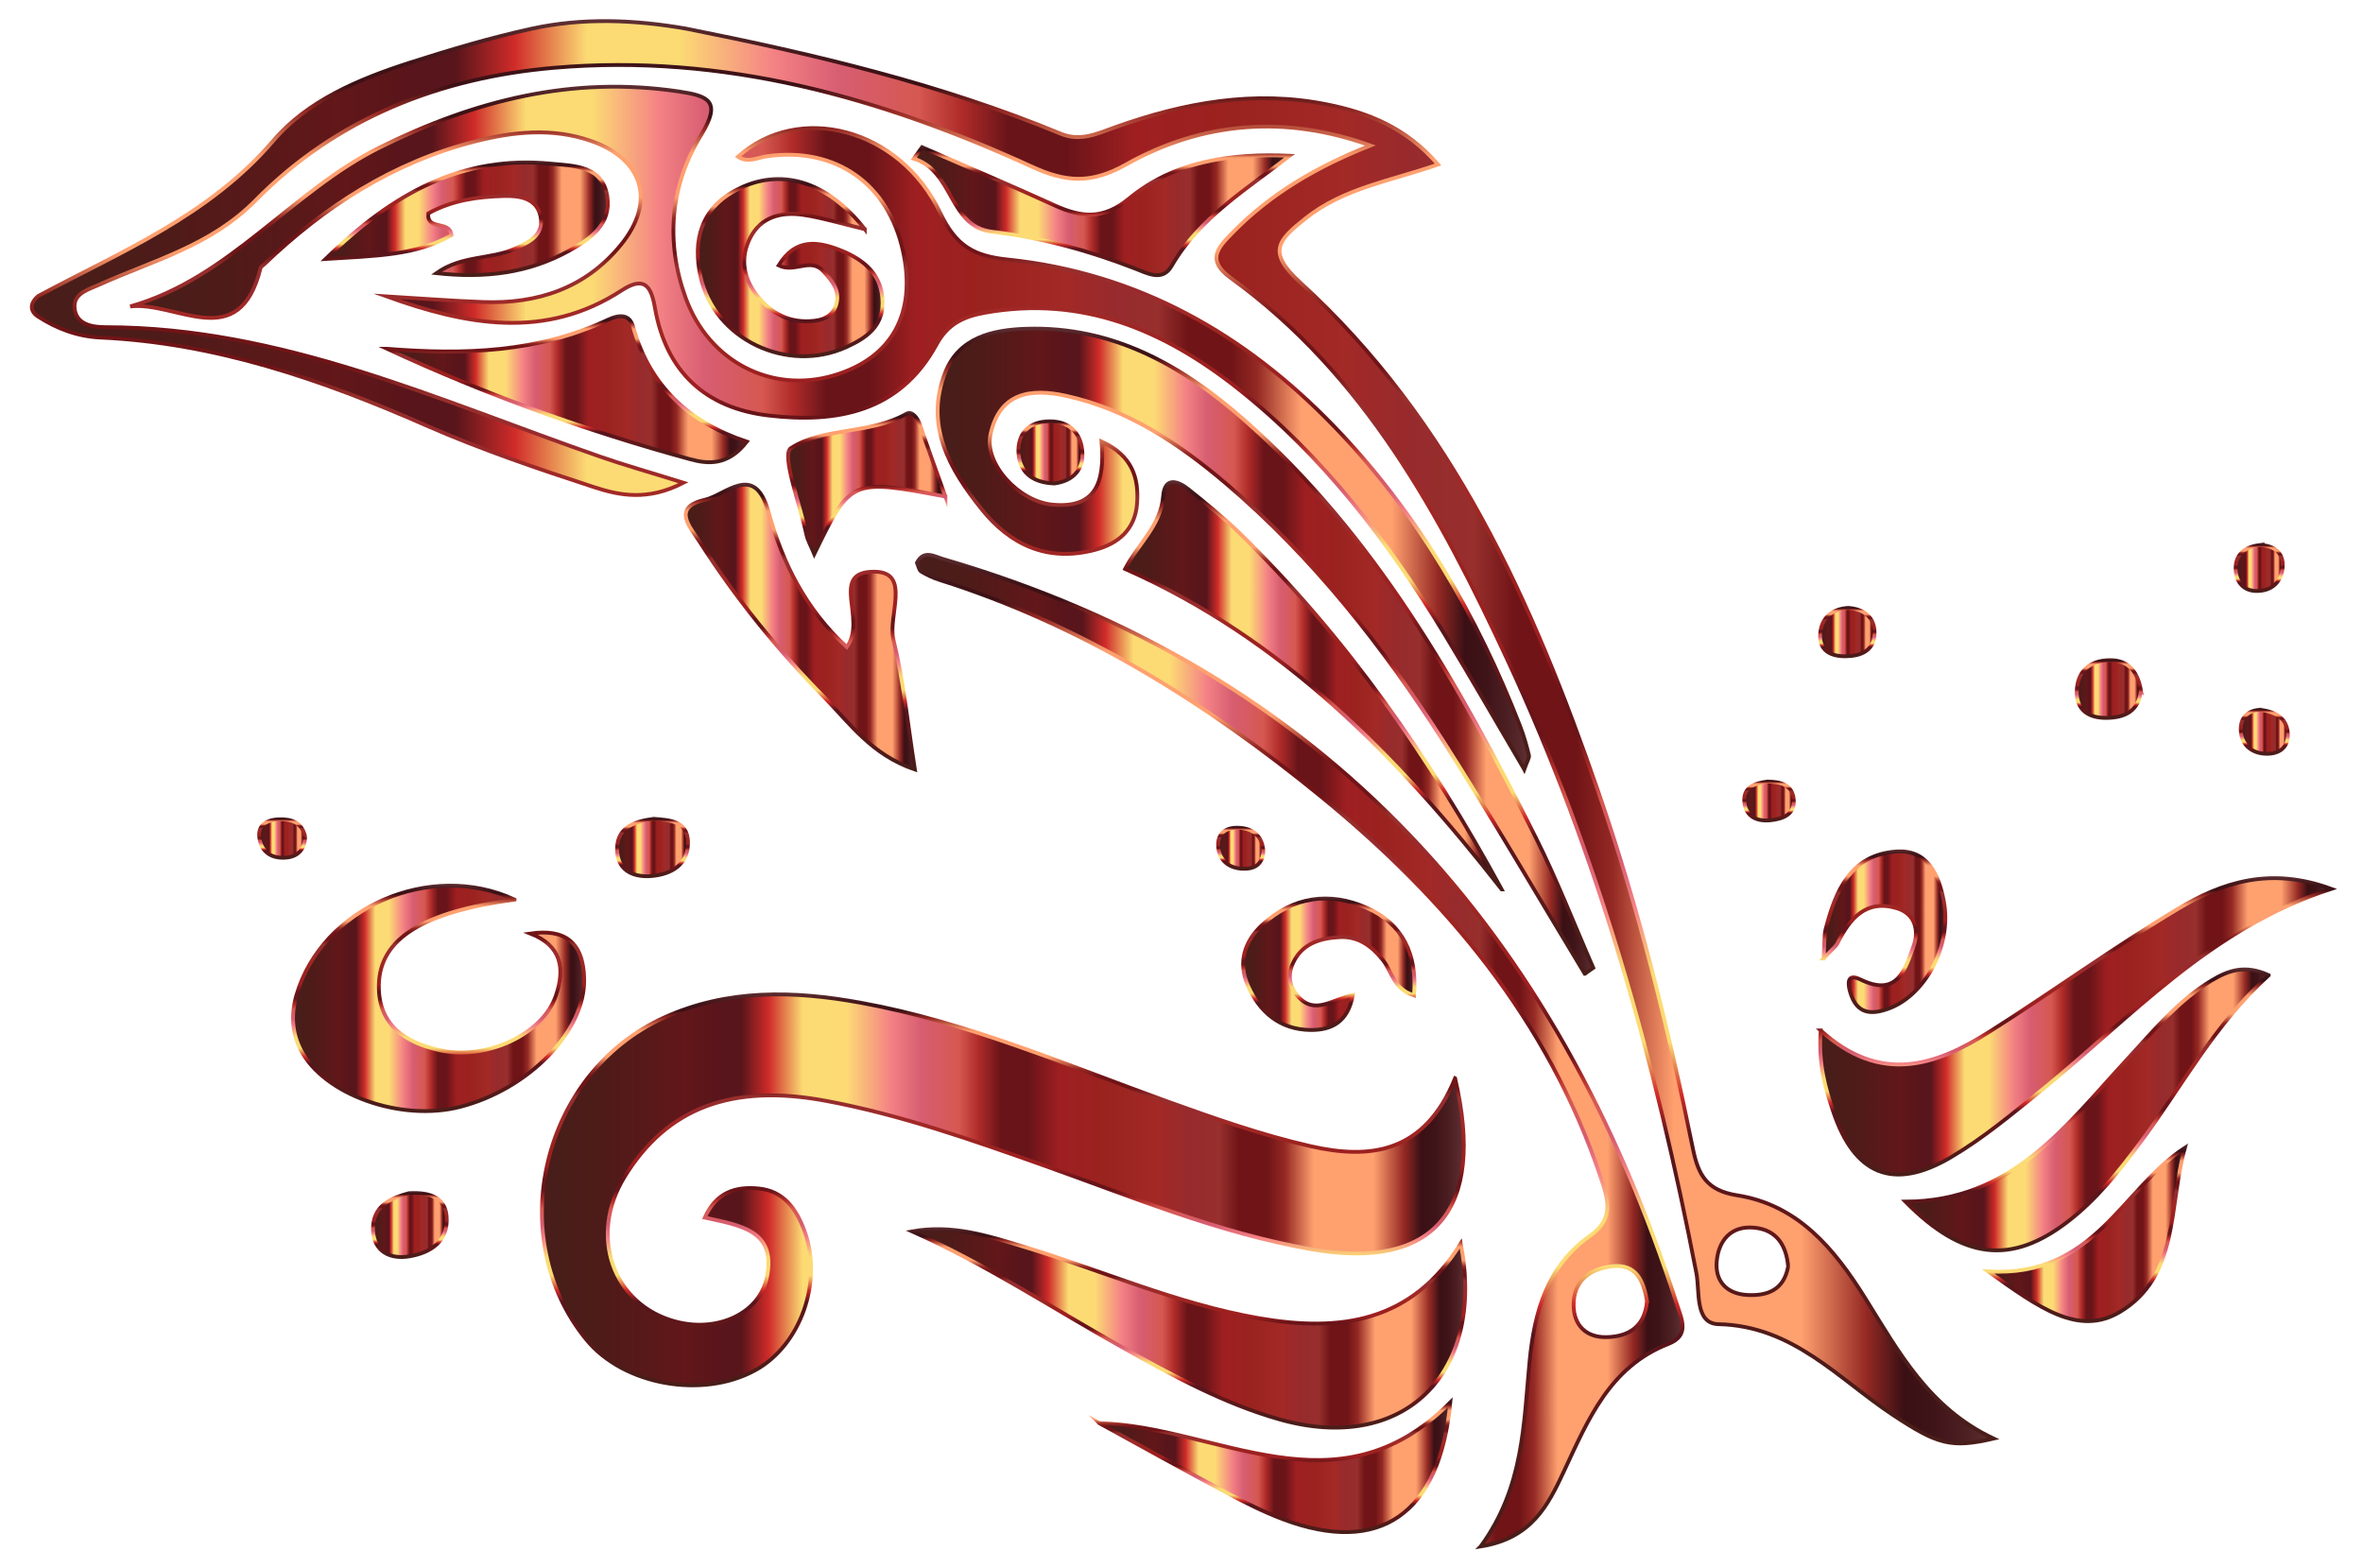 <svg xmlns="http://www.w3.org/2000/svg" viewBox="0 0 2478.519 1644.253"><linearGradient id="a" gradientUnits="userSpaceOnUse" x1="33.353" y1="768.096" x2="2091.11" y2="768.096"><stop offset="0" stop-color="#491d19"/><stop offset=".024" stop-color="#491d19"/><stop offset=".069" stop-color="#4e1b19"/><stop offset=".155" stop-color="#621719"/><stop offset=".194" stop-color="#58151b"/><stop offset=".216" stop-color="#58151b"/><stop offset=".246" stop-color="#cf2b29"/><stop offset=".283" stop-color="#fcdb74"/><stop offset=".33" stop-color="#fcdb74"/><stop offset=".378" stop-color="#f48285"/><stop offset=".412" stop-color="#d75d71"/><stop offset=".452" stop-color="#d65851"/><stop offset=".474" stop-color="#af2b29"/><stop offset=".498" stop-color="#681419"/><stop offset=".527" stop-color="#681419"/><stop offset=".562" stop-color="#9f1f21"/><stop offset=".612" stop-color="#9a221f"/><stop offset=".67" stop-color="#a22926"/><stop offset=".703" stop-color="#972a2d"/><stop offset=".735" stop-color="#972f2d"/><stop offset=".756" stop-color="#701417"/><stop offset=".787" stop-color="#701417"/><stop offset=".806" stop-color="#952924"/><stop offset=".837" stop-color="#ffa06f"/><stop offset=".902" stop-color="#ffa06f"/><stop offset=".935" stop-color="#952924"/><stop offset=".954" stop-color="#3b1015"/><stop offset=".969" stop-color="#3f1418"/><stop offset=".985" stop-color="#4c1f23"/><stop offset="1" stop-color="#5f3033"/></linearGradient><linearGradient id="b" gradientUnits="userSpaceOnUse" x1="1064.272" y1="1516.066" x2="1064.272" y2="20.127"><stop offset="0" stop-color="#491d19"/><stop offset=".024" stop-color="#491d19"/><stop offset=".069" stop-color="#4e1b19"/><stop offset=".155" stop-color="#621719"/><stop offset=".194" stop-color="#58151b"/><stop offset=".216" stop-color="#58151b"/><stop offset=".246" stop-color="#cf2b29"/><stop offset=".283" stop-color="#fcdb74"/><stop offset=".33" stop-color="#fcdb74"/><stop offset=".378" stop-color="#f48285"/><stop offset=".412" stop-color="#d75d71"/><stop offset=".452" stop-color="#d65851"/><stop offset=".474" stop-color="#af2b29"/><stop offset=".498" stop-color="#681419"/><stop offset=".527" stop-color="#681419"/><stop offset=".562" stop-color="#9f1f21"/><stop offset=".612" stop-color="#9a221f"/><stop offset=".67" stop-color="#a22926"/><stop offset=".703" stop-color="#972a2d"/><stop offset=".735" stop-color="#972f2d"/><stop offset=".756" stop-color="#701417"/><stop offset=".787" stop-color="#701417"/><stop offset=".806" stop-color="#952924"/><stop offset=".837" stop-color="#ffa06f"/><stop offset=".902" stop-color="#ffa06f"/><stop offset=".935" stop-color="#952924"/><stop offset=".954" stop-color="#3b1015"/><stop offset=".969" stop-color="#3f1418"/><stop offset=".985" stop-color="#4c1f23"/><stop offset="1" stop-color="#5f3033"/></linearGradient><path fill="url(#a)" stroke="url(#b)" stroke-width="4" stroke-miterlimit="10" d="M719.708 30.04c133.818 26.71 266.383 57.898 392.994 110.268 20.45 8.46 38.435-.191 57.107-6.862 72.151-25.78 146.03-39.286 222.326-23.87 42.392 8.566 82.362 23.878 116.22 62.969-49.582 17.264-99 24.717-138.796 56.395-28.552 22.728-41.33 35.018-5.58 67.607C1523 441.51 1607.638 631.784 1676.366 830.303c42.373 122.392 73.599 247.974 99.353 374.828 5.578 27.47 14.589 43.676 46.22 48.65 63.767 10.026 101.9 55.75 134.263 107.595 35.072 56.182 66.757 115.595 134.907 147.614-44.765 10.345-58.795 6.185-105.585-24.731-57.48-37.979-104.72-93.47-182.942-95.266-25.238-.58-19.527-34.22-23.289-53.651-42.83-221.246-102.512-437.443-197.76-642.265-70.783-152.214-149.837-299.712-290.574-401.495-25.776-18.642-13.706-31.544 1.069-46.738 40.674-41.832 89.744-70.3 145.342-92.208-89.163-32.243-176.222-25.12-256.299 19.942-36.85 20.736-63.433 18.415-98.434 2.386C923.812 102.227 759.001 55.86 581.731 71.047 461.173 81.375 352.98 124.04 268.017 210.198c-47.31 47.975-107.267 62.831-163.867 88.407-11.139 5.034-26.772 8.851-25.966 23.68 1.01 18.562 19.458 20.893 32.55 20.9 184.794.097 349.309 76.852 518.577 135.744 25.27 8.792 51.07 16.062 87.55 27.445-37.498 19.355-66.873 13.363-93.354 4.735-59.712-19.456-119.462-39.802-176.9-65.018-109.334-48-220.766-86.494-341.135-92.014-24.61-1.128-46.096-9.486-65.437-21.96-10.386-6.697-7.301-15.513 0-21.576 87.149-46.85 179.262-84.104 246.86-163.218 35.6-41.664 89.54-64.452 142.685-81.515 42.24-13.561 84.918-26.306 128.301-35.767 53.389-11.643 107.884-9.403 161.827 0zm1155.856 1298.345c-1.947-22.513-12.405-38.428-35.604-40.624-24.25-2.295-37.257 13.282-39.304 35.092-1.931 20.58 9.95 34.164 31.566 35.475 21.783 1.322 39.026-5.398 43.342-29.943z"/><linearGradient id="c" gradientUnits="userSpaceOnUse" x1="568.442" y1="1248.094" x2="1535.373" y2="1248.094"><stop offset="0" stop-color="#491d19"/><stop offset=".024" stop-color="#491d19"/><stop offset=".069" stop-color="#4e1b19"/><stop offset=".155" stop-color="#621719"/><stop offset=".194" stop-color="#58151b"/><stop offset=".216" stop-color="#58151b"/><stop offset=".246" stop-color="#cf2b29"/><stop offset=".283" stop-color="#fcdb74"/><stop offset=".33" stop-color="#fcdb74"/><stop offset=".378" stop-color="#f48285"/><stop offset=".412" stop-color="#d75d71"/><stop offset=".452" stop-color="#d65851"/><stop offset=".474" stop-color="#af2b29"/><stop offset=".498" stop-color="#681419"/><stop offset=".527" stop-color="#681419"/><stop offset=".562" stop-color="#9f1f21"/><stop offset=".612" stop-color="#9a221f"/><stop offset=".67" stop-color="#a22926"/><stop offset=".703" stop-color="#972a2d"/><stop offset=".735" stop-color="#972f2d"/><stop offset=".756" stop-color="#701417"/><stop offset=".787" stop-color="#701417"/><stop offset=".806" stop-color="#952924"/><stop offset=".837" stop-color="#ffa06f"/><stop offset=".902" stop-color="#ffa06f"/><stop offset=".935" stop-color="#952924"/><stop offset=".954" stop-color="#3b1015"/><stop offset=".969" stop-color="#3f1418"/><stop offset=".985" stop-color="#4c1f23"/><stop offset="1" stop-color="#5f3033"/></linearGradient><linearGradient id="d" gradientUnits="userSpaceOnUse" x1="1051.908" y1="1455.149" x2="1051.908" y2="1041.039"><stop offset="0" stop-color="#491d19"/><stop offset=".024" stop-color="#491d19"/><stop offset=".069" stop-color="#4e1b19"/><stop offset=".155" stop-color="#621719"/><stop offset=".194" stop-color="#58151b"/><stop offset=".216" stop-color="#58151b"/><stop offset=".246" stop-color="#cf2b29"/><stop offset=".283" stop-color="#fcdb74"/><stop offset=".33" stop-color="#fcdb74"/><stop offset=".378" stop-color="#f48285"/><stop offset=".412" stop-color="#d75d71"/><stop offset=".452" stop-color="#d65851"/><stop offset=".474" stop-color="#af2b29"/><stop offset=".498" stop-color="#681419"/><stop offset=".527" stop-color="#681419"/><stop offset=".562" stop-color="#9f1f21"/><stop offset=".612" stop-color="#9a221f"/><stop offset=".67" stop-color="#a22926"/><stop offset=".703" stop-color="#972a2d"/><stop offset=".735" stop-color="#972f2d"/><stop offset=".756" stop-color="#701417"/><stop offset=".787" stop-color="#701417"/><stop offset=".806" stop-color="#952924"/><stop offset=".837" stop-color="#ffa06f"/><stop offset=".902" stop-color="#ffa06f"/><stop offset=".935" stop-color="#952924"/><stop offset=".954" stop-color="#3b1015"/><stop offset=".969" stop-color="#3f1418"/><stop offset=".985" stop-color="#4c1f23"/><stop offset="1" stop-color="#5f3033"/></linearGradient><path fill="url(#c)" stroke="url(#d)" stroke-width="4" stroke-miterlimit="10" d="M1526.25 1131.028c32.612 139.868-23.305 201.482-150.1 179.46-97.954-17.015-189.503-55.423-282.58-88.427-74.553-26.434-149.16-52.741-227.108-67.304-99.332-18.559-167.068 7.613-211.42 79.789-37.863 61.618-12.186 134.247 53.638 151.718 44.304 11.758 87.86-8.7 95.647-46.134 10.33-49.664-27.409-54.607-65.09-62.945 12.145-26.805 32.602-32.835 56.318-30.537 26.747 2.59 39.91 21.697 48.392 44.894 19.352 52.931-4.268 119.581-51.567 145.666-55.444 30.577-138.383 15.663-177.28-31.878-87.874-107.4-46.52-279.796 81.262-337.875 66.763-30.345 136.242-28.417 206.318-15.669 112.18 20.408 216.377 65.573 322.819 103.94 48.93 17.636 98.402 34.964 148.979 46.526 61.918 14.155 119.56 8.096 151.771-71.224z"/><linearGradient id="e" gradientUnits="userSpaceOnUse" x1="136.565" y1="448.974" x2="1603.768" y2="448.974"><stop offset="0" stop-color="#491d19"/><stop offset=".024" stop-color="#491d19"/><stop offset=".069" stop-color="#4e1b19"/><stop offset=".155" stop-color="#621719"/><stop offset=".194" stop-color="#58151b"/><stop offset=".216" stop-color="#58151b"/><stop offset=".246" stop-color="#cf2b29"/><stop offset=".283" stop-color="#fcdb74"/><stop offset=".33" stop-color="#fcdb74"/><stop offset=".378" stop-color="#f48285"/><stop offset=".412" stop-color="#d75d71"/><stop offset=".452" stop-color="#d65851"/><stop offset=".474" stop-color="#af2b29"/><stop offset=".498" stop-color="#681419"/><stop offset=".527" stop-color="#681419"/><stop offset=".562" stop-color="#9f1f21"/><stop offset=".612" stop-color="#9a221f"/><stop offset=".67" stop-color="#a22926"/><stop offset=".703" stop-color="#972a2d"/><stop offset=".735" stop-color="#972f2d"/><stop offset=".756" stop-color="#701417"/><stop offset=".787" stop-color="#701417"/><stop offset=".806" stop-color="#952924"/><stop offset=".837" stop-color="#ffa06f"/><stop offset=".902" stop-color="#ffa06f"/><stop offset=".935" stop-color="#952924"/><stop offset=".954" stop-color="#3b1015"/><stop offset=".969" stop-color="#3f1418"/><stop offset=".985" stop-color="#4c1f23"/><stop offset="1" stop-color="#5f3033"/></linearGradient><linearGradient id="f" gradientUnits="userSpaceOnUse" x1="870.894" y1="811.746" x2="870.894" y2="88.933"><stop offset="0" stop-color="#491d19"/><stop offset=".024" stop-color="#491d19"/><stop offset=".069" stop-color="#4e1b19"/><stop offset=".155" stop-color="#621719"/><stop offset=".194" stop-color="#58151b"/><stop offset=".216" stop-color="#58151b"/><stop offset=".246" stop-color="#cf2b29"/><stop offset=".283" stop-color="#fcdb74"/><stop offset=".33" stop-color="#fcdb74"/><stop offset=".378" stop-color="#f48285"/><stop offset=".412" stop-color="#d75d71"/><stop offset=".452" stop-color="#d65851"/><stop offset=".474" stop-color="#af2b29"/><stop offset=".498" stop-color="#681419"/><stop offset=".527" stop-color="#681419"/><stop offset=".562" stop-color="#9f1f21"/><stop offset=".612" stop-color="#9a221f"/><stop offset=".67" stop-color="#a22926"/><stop offset=".703" stop-color="#972a2d"/><stop offset=".735" stop-color="#972f2d"/><stop offset=".756" stop-color="#701417"/><stop offset=".787" stop-color="#701417"/><stop offset=".806" stop-color="#952924"/><stop offset=".837" stop-color="#ffa06f"/><stop offset=".902" stop-color="#ffa06f"/><stop offset=".935" stop-color="#952924"/><stop offset=".954" stop-color="#3b1015"/><stop offset=".969" stop-color="#3f1418"/><stop offset=".985" stop-color="#4c1f23"/><stop offset="1" stop-color="#5f3033"/></linearGradient><path fill="url(#e)" stroke="url(#f)" stroke-width="4" stroke-miterlimit="10" d="M1598.745 807.016c-28.975-49.24-55.583-95.607-83.29-141.308-59.017-97.343-127.382-187.253-217.318-258.32-77.333-61.11-162.937-97.581-264.794-79.413-22.51 4.015-39.193 11.65-51.07 33.452-38.501 70.677-104.437 82.82-176.082 74.419-66.203-7.764-107.58-45.922-119.216-112.964-3.865-22.265-10.76-33.988-34.848-18.301-80.261 52.267-163.429 36.312-246.702 6.279 33.877 2.04 67.73 4.754 101.637 5.972 56.799 2.042 106.743-14.483 143.805-59.534 37.287-45.325 24.19-90.262-30.954-109.44-40.7-14.153-81.675-9.775-122.158.628-85.71 22.023-157.577 68.175-220.81 128.91-1.295 1.244-3.313 2.355-3.684 3.852-22.478 90.728-88.199 34.416-136.696 40.19 104.75-29.672 168.937-120.853 262.428-167.128 99.338-49.17 201.277-74.798 312.358-58.462 31.661 4.656 45.921 10.03 24.163 45.544-32.488 53.026-37.764 112.055-16.287 171.144 24.38 67.076 90.254 100.55 155.484 81.213 60.614-17.968 86.694-64.845 72.445-130.213-15.465-70.949-70.467-109.566-142.379-99.687-10.298 1.415-20.36 7.484-30.733.527 63.338-56.893 169.586-30.489 212.04 58.701 16.603 34.88 35.177 45.462 70.885 49.162 136.278 14.122 248.928 78.122 342.77 175.448 87.146 90.381 149.08 197.22 194.608 313.8 3.893 9.966 6.814 20.37 9.319 30.78.656 2.73-1.944 6.243-4.921 14.75z"/><linearGradient id="g" gradientUnits="userSpaceOnUse" x1="983.456" y1="683.098" x2="1671.135" y2="683.098"><stop offset="0" stop-color="#491d19"/><stop offset=".024" stop-color="#491d19"/><stop offset=".069" stop-color="#4e1b19"/><stop offset=".155" stop-color="#621719"/><stop offset=".194" stop-color="#58151b"/><stop offset=".216" stop-color="#58151b"/><stop offset=".246" stop-color="#cf2b29"/><stop offset=".283" stop-color="#fcdb74"/><stop offset=".33" stop-color="#fcdb74"/><stop offset=".378" stop-color="#f48285"/><stop offset=".412" stop-color="#d75d71"/><stop offset=".452" stop-color="#d65851"/><stop offset=".474" stop-color="#af2b29"/><stop offset=".498" stop-color="#681419"/><stop offset=".527" stop-color="#681419"/><stop offset=".562" stop-color="#9f1f21"/><stop offset=".612" stop-color="#9a221f"/><stop offset=".67" stop-color="#a22926"/><stop offset=".703" stop-color="#972a2d"/><stop offset=".735" stop-color="#972f2d"/><stop offset=".756" stop-color="#701417"/><stop offset=".787" stop-color="#701417"/><stop offset=".806" stop-color="#952924"/><stop offset=".837" stop-color="#ffa06f"/><stop offset=".902" stop-color="#ffa06f"/><stop offset=".935" stop-color="#952924"/><stop offset=".954" stop-color="#3b1015"/><stop offset=".969" stop-color="#3f1418"/><stop offset=".985" stop-color="#4c1f23"/><stop offset="1" stop-color="#5f3033"/></linearGradient><linearGradient id="h" gradientUnits="userSpaceOnUse" x1="1327.538" y1="1024.361" x2="1327.538" y2="342.712"><stop offset="0" stop-color="#491d19"/><stop offset=".024" stop-color="#491d19"/><stop offset=".069" stop-color="#4e1b19"/><stop offset=".155" stop-color="#621719"/><stop offset=".194" stop-color="#58151b"/><stop offset=".216" stop-color="#58151b"/><stop offset=".246" stop-color="#cf2b29"/><stop offset=".283" stop-color="#fcdb74"/><stop offset=".33" stop-color="#fcdb74"/><stop offset=".378" stop-color="#f48285"/><stop offset=".412" stop-color="#d75d71"/><stop offset=".452" stop-color="#d65851"/><stop offset=".474" stop-color="#af2b29"/><stop offset=".498" stop-color="#681419"/><stop offset=".527" stop-color="#681419"/><stop offset=".562" stop-color="#9f1f21"/><stop offset=".612" stop-color="#9a221f"/><stop offset=".67" stop-color="#a22926"/><stop offset=".703" stop-color="#972a2d"/><stop offset=".735" stop-color="#972f2d"/><stop offset=".756" stop-color="#701417"/><stop offset=".787" stop-color="#701417"/><stop offset=".806" stop-color="#952924"/><stop offset=".837" stop-color="#ffa06f"/><stop offset=".902" stop-color="#ffa06f"/><stop offset=".935" stop-color="#952924"/><stop offset=".954" stop-color="#3b1015"/><stop offset=".969" stop-color="#3f1418"/><stop offset=".985" stop-color="#4c1f23"/><stop offset="1" stop-color="#5f3033"/></linearGradient><path fill="url(#g)" stroke="url(#h)" stroke-width="4" stroke-miterlimit="10" d="M1662.27 1021.484c-49.148-81.142-96.822-163.224-147.817-243.188-63.918-100.23-137.042-193.262-228.18-270.803-49.698-42.283-103.058-77.98-168.151-92.298-37.747-8.302-69.797-3.081-79.243 40.696-6.635 30.75 29.642 70.006 64.84 73.43 45.194 4.397 55.534-22.722 51.65-66.291 32.438 14.943 39.42 38.498 37.234 65.774-2.13 26.56-19.628 41.563-44.218 48.018-49.292 12.939-88.538-4.91-118.994-42.988-33.47-41.848-59.802-87.628-37.92-143.227 14.478-36.783 49.893-44.608 84.93-45.748 90.016-2.928 163.026 38.096 227.894 95.003 137.853 120.934 225.74 277.438 306.453 438.456 22.32 44.526 40.375 91.19 60.387 136.872l-8.865 6.294z"/><linearGradient id="i" gradientUnits="userSpaceOnUse" x1="961.773" y1="1102.078" x2="1764.84" y2="1102.078"><stop offset="0" stop-color="#491d19"/><stop offset=".024" stop-color="#491d19"/><stop offset=".069" stop-color="#4e1b19"/><stop offset=".155" stop-color="#621719"/><stop offset=".194" stop-color="#58151b"/><stop offset=".216" stop-color="#58151b"/><stop offset=".246" stop-color="#cf2b29"/><stop offset=".283" stop-color="#fcdb74"/><stop offset=".33" stop-color="#fcdb74"/><stop offset=".378" stop-color="#f48285"/><stop offset=".412" stop-color="#d75d71"/><stop offset=".452" stop-color="#d65851"/><stop offset=".474" stop-color="#af2b29"/><stop offset=".498" stop-color="#681419"/><stop offset=".527" stop-color="#681419"/><stop offset=".562" stop-color="#9f1f21"/><stop offset=".612" stop-color="#9a221f"/><stop offset=".67" stop-color="#a22926"/><stop offset=".703" stop-color="#972a2d"/><stop offset=".735" stop-color="#972f2d"/><stop offset=".756" stop-color="#701417"/><stop offset=".787" stop-color="#701417"/><stop offset=".806" stop-color="#952924"/><stop offset=".837" stop-color="#ffa06f"/><stop offset=".902" stop-color="#ffa06f"/><stop offset=".935" stop-color="#952924"/><stop offset=".954" stop-color="#3b1015"/><stop offset=".969" stop-color="#3f1418"/><stop offset=".985" stop-color="#4c1f23"/><stop offset="1" stop-color="#5f3033"/></linearGradient><linearGradient id="j" gradientUnits="userSpaceOnUse" x1="1363.196" y1="1624.856" x2="1363.196" y2="580.03"><stop offset="0" stop-color="#491d19"/><stop offset=".024" stop-color="#491d19"/><stop offset=".069" stop-color="#4e1b19"/><stop offset=".155" stop-color="#621719"/><stop offset=".194" stop-color="#58151b"/><stop offset=".216" stop-color="#58151b"/><stop offset=".246" stop-color="#cf2b29"/><stop offset=".283" stop-color="#fcdb74"/><stop offset=".33" stop-color="#fcdb74"/><stop offset=".378" stop-color="#f48285"/><stop offset=".412" stop-color="#d75d71"/><stop offset=".452" stop-color="#d65851"/><stop offset=".474" stop-color="#af2b29"/><stop offset=".498" stop-color="#681419"/><stop offset=".527" stop-color="#681419"/><stop offset=".562" stop-color="#9f1f21"/><stop offset=".612" stop-color="#9a221f"/><stop offset=".67" stop-color="#a22926"/><stop offset=".703" stop-color="#972a2d"/><stop offset=".735" stop-color="#972f2d"/><stop offset=".756" stop-color="#701417"/><stop offset=".787" stop-color="#701417"/><stop offset=".806" stop-color="#952924"/><stop offset=".837" stop-color="#ffa06f"/><stop offset=".902" stop-color="#ffa06f"/><stop offset=".935" stop-color="#952924"/><stop offset=".954" stop-color="#3b1015"/><stop offset=".969" stop-color="#3f1418"/><stop offset=".985" stop-color="#4c1f23"/><stop offset="1" stop-color="#5f3033"/></linearGradient><path fill="url(#i)" stroke="url(#j)" stroke-width="4" stroke-miterlimit="10" d="M1553.046 1622.127c45.482-62.3 45.036-129.36 51.355-194.623 5.032-51.966 18.7-99.725 63.39-131.252 26.114-18.421 18.553-39.159 10.978-61.768-54.98-164.094-161.463-291.098-292.67-398.483-120.209-98.385-250.729-180.372-400.491-227.653-6.76-2.135-13.383-5.192-19.421-8.88-2.346-1.434-2.892-5.813-4.414-9.198 7.259-13.983 18.29-6.524 27.5-3.839 402.348 117.327 644.464 392.478 769.826 782.366 4.793 14.91 13.54 32.065-9.073 40.875-61.644 24.014-84.378 79.622-109.568 133.482-16.548 35.38-33.692 70.505-87.412 78.973zm174.47-257.526c-3.66-20.987-11.19-39.285-36.766-36.327-23.464 2.714-40.683 15.606-40.202 41.421.385 20.658 13.355 33.284 34.306 32.884 23.966-.456 40.634-11.538 42.662-37.978z"/><linearGradient id="k" gradientUnits="userSpaceOnUse" x1="956.8" y1="1393.413" x2="1536.877" y2="1393.413"><stop offset="0" stop-color="#491d19"/><stop offset=".024" stop-color="#491d19"/><stop offset=".069" stop-color="#4e1b19"/><stop offset=".155" stop-color="#621719"/><stop offset=".194" stop-color="#58151b"/><stop offset=".216" stop-color="#58151b"/><stop offset=".246" stop-color="#cf2b29"/><stop offset=".283" stop-color="#fcdb74"/><stop offset=".33" stop-color="#fcdb74"/><stop offset=".378" stop-color="#f48285"/><stop offset=".412" stop-color="#d75d71"/><stop offset=".452" stop-color="#d65851"/><stop offset=".474" stop-color="#af2b29"/><stop offset=".498" stop-color="#681419"/><stop offset=".527" stop-color="#681419"/><stop offset=".562" stop-color="#9f1f21"/><stop offset=".612" stop-color="#9a221f"/><stop offset=".67" stop-color="#a22926"/><stop offset=".703" stop-color="#972a2d"/><stop offset=".735" stop-color="#972f2d"/><stop offset=".756" stop-color="#701417"/><stop offset=".787" stop-color="#701417"/><stop offset=".806" stop-color="#952924"/><stop offset=".837" stop-color="#ffa06f"/><stop offset=".902" stop-color="#ffa06f"/><stop offset=".935" stop-color="#952924"/><stop offset=".954" stop-color="#3b1015"/><stop offset=".969" stop-color="#3f1418"/><stop offset=".985" stop-color="#4c1f23"/><stop offset="1" stop-color="#5f3033"/></linearGradient><linearGradient id="l" gradientUnits="userSpaceOnUse" x1="1244.464" y1="1499.508" x2="1244.464" y2="1287.319"><stop offset="0" stop-color="#491d19"/><stop offset=".024" stop-color="#491d19"/><stop offset=".069" stop-color="#4e1b19"/><stop offset=".155" stop-color="#621719"/><stop offset=".194" stop-color="#58151b"/><stop offset=".216" stop-color="#58151b"/><stop offset=".246" stop-color="#cf2b29"/><stop offset=".283" stop-color="#fcdb74"/><stop offset=".33" stop-color="#fcdb74"/><stop offset=".378" stop-color="#f48285"/><stop offset=".412" stop-color="#d75d71"/><stop offset=".452" stop-color="#d65851"/><stop offset=".474" stop-color="#af2b29"/><stop offset=".498" stop-color="#681419"/><stop offset=".527" stop-color="#681419"/><stop offset=".562" stop-color="#9f1f21"/><stop offset=".612" stop-color="#9a221f"/><stop offset=".67" stop-color="#a22926"/><stop offset=".703" stop-color="#972a2d"/><stop offset=".735" stop-color="#972f2d"/><stop offset=".756" stop-color="#701417"/><stop offset=".787" stop-color="#701417"/><stop offset=".806" stop-color="#952924"/><stop offset=".837" stop-color="#ffa06f"/><stop offset=".902" stop-color="#ffa06f"/><stop offset=".935" stop-color="#952924"/><stop offset=".954" stop-color="#3b1015"/><stop offset=".969" stop-color="#3f1418"/><stop offset=".985" stop-color="#4c1f23"/><stop offset="1" stop-color="#5f3033"/></linearGradient><path fill="url(#k)" stroke="url(#l)" stroke-width="4" stroke-miterlimit="10" d="M956.8 1291.654c42.027-7.536 79.153 4.606 116.639 15.97 82.198 24.918 161.117 60.093 246.572 75.003 85.707 14.955 160.882 4.612 212.164-78.284 26.393 137.988-61.221 221.155-190.145 184.51-59.075-16.79-112.524-46.207-165.747-76.05-72.674-40.75-142.47-86.782-219.483-121.149z"/><linearGradient id="m" gradientUnits="userSpaceOnUse" x1="1909.209" y1="1076.583" x2="2445.166" y2="1076.583"><stop offset="0" stop-color="#491d19"/><stop offset=".024" stop-color="#491d19"/><stop offset=".069" stop-color="#4e1b19"/><stop offset=".155" stop-color="#621719"/><stop offset=".194" stop-color="#58151b"/><stop offset=".216" stop-color="#58151b"/><stop offset=".246" stop-color="#cf2b29"/><stop offset=".283" stop-color="#fcdb74"/><stop offset=".33" stop-color="#fcdb74"/><stop offset=".378" stop-color="#f48285"/><stop offset=".412" stop-color="#d75d71"/><stop offset=".452" stop-color="#d65851"/><stop offset=".474" stop-color="#af2b29"/><stop offset=".498" stop-color="#681419"/><stop offset=".527" stop-color="#681419"/><stop offset=".562" stop-color="#9f1f21"/><stop offset=".612" stop-color="#9a221f"/><stop offset=".67" stop-color="#a22926"/><stop offset=".703" stop-color="#972a2d"/><stop offset=".735" stop-color="#972f2d"/><stop offset=".756" stop-color="#701417"/><stop offset=".787" stop-color="#701417"/><stop offset=".806" stop-color="#952924"/><stop offset=".837" stop-color="#ffa06f"/><stop offset=".902" stop-color="#ffa06f"/><stop offset=".935" stop-color="#952924"/><stop offset=".954" stop-color="#3b1015"/><stop offset=".969" stop-color="#3f1418"/><stop offset=".985" stop-color="#4c1f23"/><stop offset="1" stop-color="#5f3033"/></linearGradient><linearGradient id="n" gradientUnits="userSpaceOnUse" x1="2179.234" y1="1234.033" x2="2179.234" y2="919.134"><stop offset="0" stop-color="#491d19"/><stop offset=".024" stop-color="#491d19"/><stop offset=".069" stop-color="#4e1b19"/><stop offset=".155" stop-color="#621719"/><stop offset=".194" stop-color="#58151b"/><stop offset=".216" stop-color="#58151b"/><stop offset=".246" stop-color="#cf2b29"/><stop offset=".283" stop-color="#fcdb74"/><stop offset=".33" stop-color="#fcdb74"/><stop offset=".378" stop-color="#f48285"/><stop offset=".412" stop-color="#d75d71"/><stop offset=".452" stop-color="#d65851"/><stop offset=".474" stop-color="#af2b29"/><stop offset=".498" stop-color="#681419"/><stop offset=".527" stop-color="#681419"/><stop offset=".562" stop-color="#9f1f21"/><stop offset=".612" stop-color="#9a221f"/><stop offset=".67" stop-color="#a22926"/><stop offset=".703" stop-color="#972a2d"/><stop offset=".735" stop-color="#972f2d"/><stop offset=".756" stop-color="#701417"/><stop offset=".787" stop-color="#701417"/><stop offset=".806" stop-color="#952924"/><stop offset=".837" stop-color="#ffa06f"/><stop offset=".902" stop-color="#ffa06f"/><stop offset=".935" stop-color="#952924"/><stop offset=".954" stop-color="#3b1015"/><stop offset=".969" stop-color="#3f1418"/><stop offset=".985" stop-color="#4c1f23"/><stop offset="1" stop-color="#5f3033"/></linearGradient><path fill="url(#m)" stroke="url(#n)" stroke-width="4" stroke-miterlimit="10" d="M1909.72 1080.91c62.717 56.824 120.748 36.938 176.764 1.467 66.62-42.186 130.587-88.68 198.172-129.189 45.855-27.485 96.416-44.5 160.51-20.82-128.168 41.743-209.856 135.072-303.943 211.284-30.583 24.772-61.177 50.356-94.912 70.23-60.521 35.654-101.483 18.452-123.73-48.69-7.812-23.575-15.438-47.616-12.861-84.283z"/><linearGradient id="o" gradientUnits="userSpaceOnUse" x1="307.372" y1="1047.238" x2="612.748" y2="1047.238"><stop offset="0" stop-color="#491d19"/><stop offset=".024" stop-color="#491d19"/><stop offset=".069" stop-color="#4e1b19"/><stop offset=".155" stop-color="#621719"/><stop offset=".194" stop-color="#58151b"/><stop offset=".216" stop-color="#58151b"/><stop offset=".246" stop-color="#cf2b29"/><stop offset=".283" stop-color="#fcdb74"/><stop offset=".33" stop-color="#fcdb74"/><stop offset=".378" stop-color="#f48285"/><stop offset=".412" stop-color="#d75d71"/><stop offset=".452" stop-color="#d65851"/><stop offset=".474" stop-color="#af2b29"/><stop offset=".498" stop-color="#681419"/><stop offset=".527" stop-color="#681419"/><stop offset=".562" stop-color="#9f1f21"/><stop offset=".612" stop-color="#9a221f"/><stop offset=".67" stop-color="#a22926"/><stop offset=".703" stop-color="#972a2d"/><stop offset=".735" stop-color="#972f2d"/><stop offset=".756" stop-color="#701417"/><stop offset=".787" stop-color="#701417"/><stop offset=".806" stop-color="#952924"/><stop offset=".837" stop-color="#ffa06f"/><stop offset=".902" stop-color="#ffa06f"/><stop offset=".935" stop-color="#952924"/><stop offset=".954" stop-color="#3b1015"/><stop offset=".969" stop-color="#3f1418"/><stop offset=".985" stop-color="#4c1f23"/><stop offset="1" stop-color="#5f3033"/></linearGradient><linearGradient id="p" gradientUnits="userSpaceOnUse" x1="460.06" y1="1167.487" x2="460.06" y2="926.989"><stop offset="0" stop-color="#491d19"/><stop offset=".024" stop-color="#491d19"/><stop offset=".069" stop-color="#4e1b19"/><stop offset=".155" stop-color="#621719"/><stop offset=".194" stop-color="#58151b"/><stop offset=".216" stop-color="#58151b"/><stop offset=".246" stop-color="#cf2b29"/><stop offset=".283" stop-color="#fcdb74"/><stop offset=".33" stop-color="#fcdb74"/><stop offset=".378" stop-color="#f48285"/><stop offset=".412" stop-color="#d75d71"/><stop offset=".452" stop-color="#d65851"/><stop offset=".474" stop-color="#af2b29"/><stop offset=".498" stop-color="#681419"/><stop offset=".527" stop-color="#681419"/><stop offset=".562" stop-color="#9f1f21"/><stop offset=".612" stop-color="#9a221f"/><stop offset=".67" stop-color="#a22926"/><stop offset=".703" stop-color="#972a2d"/><stop offset=".735" stop-color="#972f2d"/><stop offset=".756" stop-color="#701417"/><stop offset=".787" stop-color="#701417"/><stop offset=".806" stop-color="#952924"/><stop offset=".837" stop-color="#ffa06f"/><stop offset=".902" stop-color="#ffa06f"/><stop offset=".935" stop-color="#952924"/><stop offset=".954" stop-color="#3b1015"/><stop offset=".969" stop-color="#3f1418"/><stop offset=".985" stop-color="#4c1f23"/><stop offset="1" stop-color="#5f3033"/></linearGradient><path fill="url(#o)" stroke="url(#p)" stroke-width="4" stroke-miterlimit="10" d="M539.683 943.641c-95.692 12.957-141.391 40.727-142.314 89.58-.783 41.476 27.168 60.191 63.541 68.36 49.18 11.047 108.114-16.492 122.061-56.93 10.076-29.21 5.692-52.731-26.584-65.446 35.061-5.062 55.712 7.985 56.352 48.116.868 54.529-58.22 115.286-130.36 133.764-61.966 15.873-142.72-12.817-166.895-59.713-9.482-18.394-10.207-38.02-4.48-57.713 26.63-91.56 140.362-141.243 228.68-100.018z"/><linearGradient id="q" gradientUnits="userSpaceOnUse" x1="1180.107" y1="719.331" x2="1575.091" y2="719.331"><stop offset="0" stop-color="#491d19"/><stop offset=".024" stop-color="#491d19"/><stop offset=".069" stop-color="#4e1b19"/><stop offset=".155" stop-color="#621719"/><stop offset=".194" stop-color="#58151b"/><stop offset=".216" stop-color="#58151b"/><stop offset=".246" stop-color="#cf2b29"/><stop offset=".283" stop-color="#fcdb74"/><stop offset=".33" stop-color="#fcdb74"/><stop offset=".378" stop-color="#f48285"/><stop offset=".412" stop-color="#d75d71"/><stop offset=".452" stop-color="#d65851"/><stop offset=".474" stop-color="#af2b29"/><stop offset=".498" stop-color="#681419"/><stop offset=".527" stop-color="#681419"/><stop offset=".562" stop-color="#9f1f21"/><stop offset=".612" stop-color="#9a221f"/><stop offset=".67" stop-color="#a22926"/><stop offset=".703" stop-color="#972a2d"/><stop offset=".735" stop-color="#972f2d"/><stop offset=".756" stop-color="#701417"/><stop offset=".787" stop-color="#701417"/><stop offset=".806" stop-color="#952924"/><stop offset=".837" stop-color="#ffa06f"/><stop offset=".902" stop-color="#ffa06f"/><stop offset=".935" stop-color="#952924"/><stop offset=".954" stop-color="#3b1015"/><stop offset=".969" stop-color="#3f1418"/><stop offset=".985" stop-color="#4c1f23"/><stop offset="1" stop-color="#5f3033"/></linearGradient><linearGradient id="r" gradientUnits="userSpaceOnUse" x1="1377.101" y1="934.153" x2="1377.101" y2="503.741"><stop offset="0" stop-color="#491d19"/><stop offset=".024" stop-color="#491d19"/><stop offset=".069" stop-color="#4e1b19"/><stop offset=".155" stop-color="#621719"/><stop offset=".194" stop-color="#58151b"/><stop offset=".216" stop-color="#58151b"/><stop offset=".246" stop-color="#cf2b29"/><stop offset=".283" stop-color="#fcdb74"/><stop offset=".33" stop-color="#fcdb74"/><stop offset=".378" stop-color="#f48285"/><stop offset=".412" stop-color="#d75d71"/><stop offset=".452" stop-color="#d65851"/><stop offset=".474" stop-color="#af2b29"/><stop offset=".498" stop-color="#681419"/><stop offset=".527" stop-color="#681419"/><stop offset=".562" stop-color="#9f1f21"/><stop offset=".612" stop-color="#9a221f"/><stop offset=".67" stop-color="#a22926"/><stop offset=".703" stop-color="#972a2d"/><stop offset=".735" stop-color="#972f2d"/><stop offset=".756" stop-color="#701417"/><stop offset=".787" stop-color="#701417"/><stop offset=".806" stop-color="#952924"/><stop offset=".837" stop-color="#ffa06f"/><stop offset=".902" stop-color="#ffa06f"/><stop offset=".935" stop-color="#952924"/><stop offset=".954" stop-color="#3b1015"/><stop offset=".969" stop-color="#3f1418"/><stop offset=".985" stop-color="#4c1f23"/><stop offset="1" stop-color="#5f3033"/></linearGradient><path fill="url(#q)" stroke="url(#r)" stroke-width="4" stroke-miterlimit="10" d="M1575.09 932.92c-108.977-139.285-229.389-262.963-394.983-336.14 13.777-26.69 37.59-45.554 39.943-76.522 1.55-20.382 15.41-15.961 26.601-6.938 18.145 14.628 36.436 29.266 53.101 45.506 112.453 109.583 200.781 237.091 275.339 374.094z"/><linearGradient id="s" gradientUnits="userSpaceOnUse" x1="1998.574" y1="1164.234" x2="2379.622" y2="1164.234"><stop offset="0" stop-color="#491d19"/><stop offset=".024" stop-color="#491d19"/><stop offset=".069" stop-color="#4e1b19"/><stop offset=".155" stop-color="#621719"/><stop offset=".194" stop-color="#58151b"/><stop offset=".216" stop-color="#58151b"/><stop offset=".246" stop-color="#cf2b29"/><stop offset=".283" stop-color="#fcdb74"/><stop offset=".33" stop-color="#fcdb74"/><stop offset=".378" stop-color="#f48285"/><stop offset=".412" stop-color="#d75d71"/><stop offset=".452" stop-color="#d65851"/><stop offset=".474" stop-color="#af2b29"/><stop offset=".498" stop-color="#681419"/><stop offset=".527" stop-color="#681419"/><stop offset=".562" stop-color="#9f1f21"/><stop offset=".612" stop-color="#9a221f"/><stop offset=".67" stop-color="#a22926"/><stop offset=".703" stop-color="#972a2d"/><stop offset=".735" stop-color="#972f2d"/><stop offset=".756" stop-color="#701417"/><stop offset=".787" stop-color="#701417"/><stop offset=".806" stop-color="#952924"/><stop offset=".837" stop-color="#ffa06f"/><stop offset=".902" stop-color="#ffa06f"/><stop offset=".935" stop-color="#952924"/><stop offset=".954" stop-color="#3b1015"/><stop offset=".969" stop-color="#3f1418"/><stop offset=".985" stop-color="#4c1f23"/><stop offset="1" stop-color="#5f3033"/></linearGradient><linearGradient id="t" gradientUnits="userSpaceOnUse" x1="2188.504" y1="1313.574" x2="2188.504" y2="1014.893"><stop offset="0" stop-color="#491d19"/><stop offset=".024" stop-color="#491d19"/><stop offset=".069" stop-color="#4e1b19"/><stop offset=".155" stop-color="#621719"/><stop offset=".194" stop-color="#58151b"/><stop offset=".216" stop-color="#58151b"/><stop offset=".246" stop-color="#cf2b29"/><stop offset=".283" stop-color="#fcdb74"/><stop offset=".33" stop-color="#fcdb74"/><stop offset=".378" stop-color="#f48285"/><stop offset=".412" stop-color="#d75d71"/><stop offset=".452" stop-color="#d65851"/><stop offset=".474" stop-color="#af2b29"/><stop offset=".498" stop-color="#681419"/><stop offset=".527" stop-color="#681419"/><stop offset=".562" stop-color="#9f1f21"/><stop offset=".612" stop-color="#9a221f"/><stop offset=".67" stop-color="#a22926"/><stop offset=".703" stop-color="#972a2d"/><stop offset=".735" stop-color="#972f2d"/><stop offset=".756" stop-color="#701417"/><stop offset=".787" stop-color="#701417"/><stop offset=".806" stop-color="#952924"/><stop offset=".837" stop-color="#ffa06f"/><stop offset=".902" stop-color="#ffa06f"/><stop offset=".935" stop-color="#952924"/><stop offset=".954" stop-color="#3b1015"/><stop offset=".969" stop-color="#3f1418"/><stop offset=".985" stop-color="#4c1f23"/><stop offset="1" stop-color="#5f3033"/></linearGradient><path fill="url(#s)" stroke="url(#t)" stroke-width="4" stroke-miterlimit="10" d="M2379.622 1022.944c-57.616 52.417-91.462 117.4-134.685 175.481-22.504 30.241-45.725 59.681-75.803 82.806-59.152 45.48-109.812 40.849-170.56-20.77 112.021-.37 168.192-79.808 231.657-148.278 27.95-30.155 53.941-62.382 89.74-83.896 16.65-10.008 34.543-16.953 59.651-5.343z"/><linearGradient id="u" gradientUnits="userSpaceOnUse" x1="719.273" y1="657.767" x2="959.613" y2="657.767"><stop offset="0" stop-color="#491d19"/><stop offset=".024" stop-color="#491d19"/><stop offset=".069" stop-color="#4e1b19"/><stop offset=".155" stop-color="#621719"/><stop offset=".194" stop-color="#58151b"/><stop offset=".216" stop-color="#58151b"/><stop offset=".246" stop-color="#cf2b29"/><stop offset=".283" stop-color="#fcdb74"/><stop offset=".33" stop-color="#fcdb74"/><stop offset=".378" stop-color="#f48285"/><stop offset=".412" stop-color="#d75d71"/><stop offset=".452" stop-color="#d65851"/><stop offset=".474" stop-color="#af2b29"/><stop offset=".498" stop-color="#681419"/><stop offset=".527" stop-color="#681419"/><stop offset=".562" stop-color="#9f1f21"/><stop offset=".612" stop-color="#9a221f"/><stop offset=".67" stop-color="#a22926"/><stop offset=".703" stop-color="#972a2d"/><stop offset=".735" stop-color="#972f2d"/><stop offset=".756" stop-color="#701417"/><stop offset=".787" stop-color="#701417"/><stop offset=".806" stop-color="#952924"/><stop offset=".837" stop-color="#ffa06f"/><stop offset=".902" stop-color="#ffa06f"/><stop offset=".935" stop-color="#952924"/><stop offset=".954" stop-color="#3b1015"/><stop offset=".969" stop-color="#3f1418"/><stop offset=".985" stop-color="#4c1f23"/><stop offset="1" stop-color="#5f3033"/></linearGradient><linearGradient id="v" gradientUnits="userSpaceOnUse" x1="839.688" y1="810.138" x2="839.688" y2="506.354"><stop offset="0" stop-color="#491d19"/><stop offset=".024" stop-color="#491d19"/><stop offset=".069" stop-color="#4e1b19"/><stop offset=".155" stop-color="#621719"/><stop offset=".194" stop-color="#58151b"/><stop offset=".216" stop-color="#58151b"/><stop offset=".246" stop-color="#cf2b29"/><stop offset=".283" stop-color="#fcdb74"/><stop offset=".33" stop-color="#fcdb74"/><stop offset=".378" stop-color="#f48285"/><stop offset=".412" stop-color="#d75d71"/><stop offset=".452" stop-color="#d65851"/><stop offset=".474" stop-color="#af2b29"/><stop offset=".498" stop-color="#681419"/><stop offset=".527" stop-color="#681419"/><stop offset=".562" stop-color="#9f1f21"/><stop offset=".612" stop-color="#9a221f"/><stop offset=".67" stop-color="#a22926"/><stop offset=".703" stop-color="#972a2d"/><stop offset=".735" stop-color="#972f2d"/><stop offset=".756" stop-color="#701417"/><stop offset=".787" stop-color="#701417"/><stop offset=".806" stop-color="#952924"/><stop offset=".837" stop-color="#ffa06f"/><stop offset=".902" stop-color="#ffa06f"/><stop offset=".935" stop-color="#952924"/><stop offset=".954" stop-color="#3b1015"/><stop offset=".969" stop-color="#3f1418"/><stop offset=".985" stop-color="#4c1f23"/><stop offset="1" stop-color="#5f3033"/></linearGradient><path fill="url(#u)" stroke="url(#v)" stroke-width="4" stroke-miterlimit="10" d="M888.167 678.727c21.734-28.966-19.373-79.504 29.267-79.025 38.516.38 13.567 46.512 19.674 71.265 10.553 42.77 14.773 87.104 22.505 136.213-45.596-15.482-68.39-48.648-95.16-75.871-48.982-49.811-92.862-104.12-130.588-163.005-9.357-14.605-30.138-36.004 5.41-44.04 22.341-5.051 52.313-39.718 66.783 12.69 14.684 53.183 38.729 101.977 82.11 141.773z"/><linearGradient id="w" gradientUnits="userSpaceOnUse" x1="406.023" y1="408.273" x2="783.328" y2="408.273"><stop offset="0" stop-color="#491d19"/><stop offset=".024" stop-color="#491d19"/><stop offset=".069" stop-color="#4e1b19"/><stop offset=".155" stop-color="#621719"/><stop offset=".194" stop-color="#58151b"/><stop offset=".216" stop-color="#58151b"/><stop offset=".246" stop-color="#cf2b29"/><stop offset=".283" stop-color="#fcdb74"/><stop offset=".33" stop-color="#fcdb74"/><stop offset=".378" stop-color="#f48285"/><stop offset=".412" stop-color="#d75d71"/><stop offset=".452" stop-color="#d65851"/><stop offset=".474" stop-color="#af2b29"/><stop offset=".498" stop-color="#681419"/><stop offset=".527" stop-color="#681419"/><stop offset=".562" stop-color="#9f1f21"/><stop offset=".612" stop-color="#9a221f"/><stop offset=".67" stop-color="#a22926"/><stop offset=".703" stop-color="#972a2d"/><stop offset=".735" stop-color="#972f2d"/><stop offset=".756" stop-color="#701417"/><stop offset=".787" stop-color="#701417"/><stop offset=".806" stop-color="#952924"/><stop offset=".837" stop-color="#ffa06f"/><stop offset=".902" stop-color="#ffa06f"/><stop offset=".935" stop-color="#952924"/><stop offset=".954" stop-color="#3b1015"/><stop offset=".969" stop-color="#3f1418"/><stop offset=".985" stop-color="#4c1f23"/><stop offset="1" stop-color="#5f3033"/></linearGradient><linearGradient id="x" gradientUnits="userSpaceOnUse" x1="590.847" y1="486.88" x2="590.847" y2="329.667"><stop offset="0" stop-color="#491d19"/><stop offset=".024" stop-color="#491d19"/><stop offset=".069" stop-color="#4e1b19"/><stop offset=".155" stop-color="#621719"/><stop offset=".194" stop-color="#58151b"/><stop offset=".216" stop-color="#58151b"/><stop offset=".246" stop-color="#cf2b29"/><stop offset=".283" stop-color="#fcdb74"/><stop offset=".33" stop-color="#fcdb74"/><stop offset=".378" stop-color="#f48285"/><stop offset=".412" stop-color="#d75d71"/><stop offset=".452" stop-color="#d65851"/><stop offset=".474" stop-color="#af2b29"/><stop offset=".498" stop-color="#681419"/><stop offset=".527" stop-color="#681419"/><stop offset=".562" stop-color="#9f1f21"/><stop offset=".612" stop-color="#9a221f"/><stop offset=".67" stop-color="#a22926"/><stop offset=".703" stop-color="#972a2d"/><stop offset=".735" stop-color="#972f2d"/><stop offset=".756" stop-color="#701417"/><stop offset=".787" stop-color="#701417"/><stop offset=".806" stop-color="#952924"/><stop offset=".837" stop-color="#ffa06f"/><stop offset=".902" stop-color="#ffa06f"/><stop offset=".935" stop-color="#952924"/><stop offset=".954" stop-color="#3b1015"/><stop offset=".969" stop-color="#3f1418"/><stop offset=".985" stop-color="#4c1f23"/><stop offset="1" stop-color="#5f3033"/></linearGradient><path fill="url(#w)" stroke="url(#x)" stroke-width="4" stroke-miterlimit="10" d="M406.023 365.87c80.423 6.405 158.17 4.148 232.026-30.627 10.354-4.875 22.11-6.757 26.072 7.617 16.932 61.43 58.496 100.238 119.207 120.438-19.76 25.493-40.82 23.496-59.298 18.456-108.685-29.65-214.437-67.87-318.007-115.885z"/><linearGradient id="y" gradientUnits="userSpaceOnUse" x1="1153.017" y1="1539.032" x2="1521.227" y2="1539.032"><stop offset="0" stop-color="#491d19"/><stop offset=".024" stop-color="#491d19"/><stop offset=".069" stop-color="#4e1b19"/><stop offset=".155" stop-color="#621719"/><stop offset=".194" stop-color="#58151b"/><stop offset=".216" stop-color="#58151b"/><stop offset=".246" stop-color="#cf2b29"/><stop offset=".283" stop-color="#fcdb74"/><stop offset=".33" stop-color="#fcdb74"/><stop offset=".378" stop-color="#f48285"/><stop offset=".412" stop-color="#d75d71"/><stop offset=".452" stop-color="#d65851"/><stop offset=".474" stop-color="#af2b29"/><stop offset=".498" stop-color="#681419"/><stop offset=".527" stop-color="#681419"/><stop offset=".562" stop-color="#9f1f21"/><stop offset=".612" stop-color="#9a221f"/><stop offset=".67" stop-color="#a22926"/><stop offset=".703" stop-color="#972a2d"/><stop offset=".735" stop-color="#972f2d"/><stop offset=".756" stop-color="#701417"/><stop offset=".787" stop-color="#701417"/><stop offset=".806" stop-color="#952924"/><stop offset=".837" stop-color="#ffa06f"/><stop offset=".902" stop-color="#ffa06f"/><stop offset=".935" stop-color="#952924"/><stop offset=".954" stop-color="#3b1015"/><stop offset=".969" stop-color="#3f1418"/><stop offset=".985" stop-color="#4c1f23"/><stop offset="1" stop-color="#5f3033"/></linearGradient><linearGradient id="z" gradientUnits="userSpaceOnUse" x1="1334.265" y1="1609.129" x2="1334.265" y2="1465.553"><stop offset="0" stop-color="#491d19"/><stop offset=".024" stop-color="#491d19"/><stop offset=".069" stop-color="#4e1b19"/><stop offset=".155" stop-color="#621719"/><stop offset=".194" stop-color="#58151b"/><stop offset=".216" stop-color="#58151b"/><stop offset=".246" stop-color="#cf2b29"/><stop offset=".283" stop-color="#fcdb74"/><stop offset=".33" stop-color="#fcdb74"/><stop offset=".378" stop-color="#f48285"/><stop offset=".412" stop-color="#d75d71"/><stop offset=".452" stop-color="#d65851"/><stop offset=".474" stop-color="#af2b29"/><stop offset=".498" stop-color="#681419"/><stop offset=".527" stop-color="#681419"/><stop offset=".562" stop-color="#9f1f21"/><stop offset=".612" stop-color="#9a221f"/><stop offset=".67" stop-color="#a22926"/><stop offset=".703" stop-color="#972a2d"/><stop offset=".735" stop-color="#972f2d"/><stop offset=".756" stop-color="#701417"/><stop offset=".787" stop-color="#701417"/><stop offset=".806" stop-color="#952924"/><stop offset=".837" stop-color="#ffa06f"/><stop offset=".902" stop-color="#ffa06f"/><stop offset=".935" stop-color="#952924"/><stop offset=".954" stop-color="#3b1015"/><stop offset=".969" stop-color="#3f1418"/><stop offset=".985" stop-color="#4c1f23"/><stop offset="1" stop-color="#5f3033"/></linearGradient><path fill="url(#y)" stroke="url(#z)" stroke-width="4" stroke-miterlimit="10" d="M1153.017 1492.803c124.085 3.44 249.405 98.074 368.21-21.868-11.13 117.992-74.513 160.574-175.09 122.826-20.066-7.531-39.44-17.246-58.387-27.355-45.149-24.089-89.85-49.015-134.733-73.603z"/><linearGradient id="A" gradientUnits="userSpaceOnUse" x1="958.451" y1="221.526" x2="1352.729" y2="221.526"><stop offset="0" stop-color="#491d19"/><stop offset=".024" stop-color="#491d19"/><stop offset=".069" stop-color="#4e1b19"/><stop offset=".155" stop-color="#621719"/><stop offset=".194" stop-color="#58151b"/><stop offset=".216" stop-color="#58151b"/><stop offset=".246" stop-color="#cf2b29"/><stop offset=".283" stop-color="#fcdb74"/><stop offset=".33" stop-color="#fcdb74"/><stop offset=".378" stop-color="#f48285"/><stop offset=".412" stop-color="#d75d71"/><stop offset=".452" stop-color="#d65851"/><stop offset=".474" stop-color="#af2b29"/><stop offset=".498" stop-color="#681419"/><stop offset=".527" stop-color="#681419"/><stop offset=".562" stop-color="#9f1f21"/><stop offset=".612" stop-color="#9a221f"/><stop offset=".67" stop-color="#a22926"/><stop offset=".703" stop-color="#972a2d"/><stop offset=".735" stop-color="#972f2d"/><stop offset=".756" stop-color="#701417"/><stop offset=".787" stop-color="#701417"/><stop offset=".806" stop-color="#952924"/><stop offset=".837" stop-color="#ffa06f"/><stop offset=".902" stop-color="#ffa06f"/><stop offset=".935" stop-color="#952924"/><stop offset=".954" stop-color="#3b1015"/><stop offset=".969" stop-color="#3f1418"/><stop offset=".985" stop-color="#4c1f23"/><stop offset="1" stop-color="#5f3033"/></linearGradient><linearGradient id="B" gradientUnits="userSpaceOnUse" x1="1156.718" y1="290.659" x2="1156.718" y2="151.915"><stop offset="0" stop-color="#491d19"/><stop offset=".024" stop-color="#491d19"/><stop offset=".069" stop-color="#4e1b19"/><stop offset=".155" stop-color="#621719"/><stop offset=".194" stop-color="#58151b"/><stop offset=".216" stop-color="#58151b"/><stop offset=".246" stop-color="#cf2b29"/><stop offset=".283" stop-color="#fcdb74"/><stop offset=".33" stop-color="#fcdb74"/><stop offset=".378" stop-color="#f48285"/><stop offset=".412" stop-color="#d75d71"/><stop offset=".452" stop-color="#d65851"/><stop offset=".474" stop-color="#af2b29"/><stop offset=".498" stop-color="#681419"/><stop offset=".527" stop-color="#681419"/><stop offset=".562" stop-color="#9f1f21"/><stop offset=".612" stop-color="#9a221f"/><stop offset=".67" stop-color="#a22926"/><stop offset=".703" stop-color="#972a2d"/><stop offset=".735" stop-color="#972f2d"/><stop offset=".756" stop-color="#701417"/><stop offset=".787" stop-color="#701417"/><stop offset=".806" stop-color="#952924"/><stop offset=".837" stop-color="#ffa06f"/><stop offset=".902" stop-color="#ffa06f"/><stop offset=".935" stop-color="#952924"/><stop offset=".954" stop-color="#3b1015"/><stop offset=".969" stop-color="#3f1418"/><stop offset=".985" stop-color="#4c1f23"/><stop offset="1" stop-color="#5f3033"/></linearGradient><path fill="url(#A)" stroke="url(#B)" stroke-width="4" stroke-miterlimit="10" d="M1352.729 163.397c-45.31 35.234-94.303 64.534-123.899 115.724-9.486 16.407-24.957 7.767-38.327 2.567-48.476-18.857-97.827-32.51-150.085-38.624-45.095-5.277-40.073-64.06-81.967-76.646l8.674-12.024c46.312 20.243 92.853 39.98 138.848 60.919 27.908 12.704 50.829 15.633 78.25-7.052 47.317-39.145 106.228-47.603 168.506-44.864z"/><linearGradient id="C" gradientUnits="userSpaceOnUse" x1="731.869" y1="280.759" x2="925.742" y2="280.759"><stop offset="0" stop-color="#491d19"/><stop offset=".024" stop-color="#491d19"/><stop offset=".069" stop-color="#4e1b19"/><stop offset=".155" stop-color="#621719"/><stop offset=".194" stop-color="#58151b"/><stop offset=".216" stop-color="#58151b"/><stop offset=".246" stop-color="#cf2b29"/><stop offset=".283" stop-color="#fcdb74"/><stop offset=".33" stop-color="#fcdb74"/><stop offset=".378" stop-color="#f48285"/><stop offset=".412" stop-color="#d75d71"/><stop offset=".452" stop-color="#d65851"/><stop offset=".474" stop-color="#af2b29"/><stop offset=".498" stop-color="#681419"/><stop offset=".527" stop-color="#681419"/><stop offset=".562" stop-color="#9f1f21"/><stop offset=".612" stop-color="#9a221f"/><stop offset=".67" stop-color="#a22926"/><stop offset=".703" stop-color="#972a2d"/><stop offset=".735" stop-color="#972f2d"/><stop offset=".756" stop-color="#701417"/><stop offset=".787" stop-color="#701417"/><stop offset=".806" stop-color="#952924"/><stop offset=".837" stop-color="#ffa06f"/><stop offset=".902" stop-color="#ffa06f"/><stop offset=".935" stop-color="#952924"/><stop offset=".954" stop-color="#3b1015"/><stop offset=".969" stop-color="#3f1418"/><stop offset=".985" stop-color="#4c1f23"/><stop offset="1" stop-color="#5f3033"/></linearGradient><linearGradient id="D" gradientUnits="userSpaceOnUse" x1="828.806" y1="375.699" x2="828.806" y2="185.819"><stop offset="0" stop-color="#491d19"/><stop offset=".024" stop-color="#491d19"/><stop offset=".069" stop-color="#4e1b19"/><stop offset=".155" stop-color="#621719"/><stop offset=".194" stop-color="#58151b"/><stop offset=".216" stop-color="#58151b"/><stop offset=".246" stop-color="#cf2b29"/><stop offset=".283" stop-color="#fcdb74"/><stop offset=".33" stop-color="#fcdb74"/><stop offset=".378" stop-color="#f48285"/><stop offset=".412" stop-color="#d75d71"/><stop offset=".452" stop-color="#d65851"/><stop offset=".474" stop-color="#af2b29"/><stop offset=".498" stop-color="#681419"/><stop offset=".527" stop-color="#681419"/><stop offset=".562" stop-color="#9f1f21"/><stop offset=".612" stop-color="#9a221f"/><stop offset=".67" stop-color="#a22926"/><stop offset=".703" stop-color="#972a2d"/><stop offset=".735" stop-color="#972f2d"/><stop offset=".756" stop-color="#701417"/><stop offset=".787" stop-color="#701417"/><stop offset=".806" stop-color="#952924"/><stop offset=".837" stop-color="#ffa06f"/><stop offset=".902" stop-color="#ffa06f"/><stop offset=".935" stop-color="#952924"/><stop offset=".954" stop-color="#3b1015"/><stop offset=".969" stop-color="#3f1418"/><stop offset=".985" stop-color="#4c1f23"/><stop offset="1" stop-color="#5f3033"/></linearGradient><path fill="url(#C)" stroke="url(#D)" stroke-width="4" stroke-miterlimit="10" d="M907.074 240.368c-26.985-6.404-45.716-12.244-64.892-15.037-22.595-3.292-43.963 2.109-55.215 23.967-10.645 20.68-7.619 41.86 6.936 60.459 15.399 19.678 35.347 29.784 60.826 26.646 11.582-1.426 20.384-6.977 22.894-19.062 2.892-13.921-5.19-22.955-13.93-32.713-13.526-15.104-30.024 2.208-46.99-6.23 17.68-28.882 41.055-25.37 65.086-15.805 24.67 9.82 43.721 25.567 43.951 54.866.2 25.48-17.77 37.435-38.136 46.672-61.762 28.01-138.412-8.122-152.843-74.02-8.265-37.736.198-71.586 38.25-91.23 45.303-23.385 93.893-9.76 134.063 41.487z"/><linearGradient id="E" gradientUnits="userSpaceOnUse" x1="341.405" y1="229.463" x2="637.568" y2="229.463"><stop offset="0" stop-color="#491d19"/><stop offset=".024" stop-color="#491d19"/><stop offset=".069" stop-color="#4e1b19"/><stop offset=".155" stop-color="#621719"/><stop offset=".194" stop-color="#58151b"/><stop offset=".216" stop-color="#58151b"/><stop offset=".246" stop-color="#cf2b29"/><stop offset=".283" stop-color="#fcdb74"/><stop offset=".33" stop-color="#fcdb74"/><stop offset=".378" stop-color="#f48285"/><stop offset=".412" stop-color="#d75d71"/><stop offset=".452" stop-color="#d65851"/><stop offset=".474" stop-color="#af2b29"/><stop offset=".498" stop-color="#681419"/><stop offset=".527" stop-color="#681419"/><stop offset=".562" stop-color="#9f1f21"/><stop offset=".612" stop-color="#9a221f"/><stop offset=".67" stop-color="#a22926"/><stop offset=".703" stop-color="#972a2d"/><stop offset=".735" stop-color="#972f2d"/><stop offset=".756" stop-color="#701417"/><stop offset=".787" stop-color="#701417"/><stop offset=".806" stop-color="#952924"/><stop offset=".837" stop-color="#ffa06f"/><stop offset=".902" stop-color="#ffa06f"/><stop offset=".935" stop-color="#952924"/><stop offset=".954" stop-color="#3b1015"/><stop offset=".969" stop-color="#3f1418"/><stop offset=".985" stop-color="#4c1f23"/><stop offset="1" stop-color="#5f3033"/></linearGradient><linearGradient id="F" gradientUnits="userSpaceOnUse" x1="487.861" y1="290.545" x2="487.861" y2="168.382"><stop offset="0" stop-color="#491d19"/><stop offset=".024" stop-color="#491d19"/><stop offset=".069" stop-color="#4e1b19"/><stop offset=".155" stop-color="#621719"/><stop offset=".194" stop-color="#58151b"/><stop offset=".216" stop-color="#58151b"/><stop offset=".246" stop-color="#cf2b29"/><stop offset=".283" stop-color="#fcdb74"/><stop offset=".33" stop-color="#fcdb74"/><stop offset=".378" stop-color="#f48285"/><stop offset=".412" stop-color="#d75d71"/><stop offset=".452" stop-color="#d65851"/><stop offset=".474" stop-color="#af2b29"/><stop offset=".498" stop-color="#681419"/><stop offset=".527" stop-color="#681419"/><stop offset=".562" stop-color="#9f1f21"/><stop offset=".612" stop-color="#9a221f"/><stop offset=".67" stop-color="#a22926"/><stop offset=".703" stop-color="#972a2d"/><stop offset=".735" stop-color="#972f2d"/><stop offset=".756" stop-color="#701417"/><stop offset=".787" stop-color="#701417"/><stop offset=".806" stop-color="#952924"/><stop offset=".837" stop-color="#ffa06f"/><stop offset=".902" stop-color="#ffa06f"/><stop offset=".935" stop-color="#952924"/><stop offset=".954" stop-color="#3b1015"/><stop offset=".969" stop-color="#3f1418"/><stop offset=".985" stop-color="#4c1f23"/><stop offset="1" stop-color="#5f3033"/></linearGradient><path fill="url(#E)" stroke="url(#F)" stroke-width="4" stroke-miterlimit="10" d="M341.405 271.657c71.367-69.795 144.355-109.023 236.49-99.993 24.422 2.393 54.235 2.05 59.118 34.492 4.37 29.031-17.825 44.611-40.49 57.089-42.22 23.242-87.517 28.901-138.814 23.297 26.693-18.934 56.704-14.234 81.643-25.4 15.064-6.746 31.59-14.376 27.604-34.071-3.934-19.437-22.434-21.943-38.632-21.45-26.74.814-53.38 4.073-79.1 18.223-1.754 18.646 22.349 6.52 24.351 22.82-37.378 21.456-79.484 21.657-132.17 24.993z"/><linearGradient id="G" gradientUnits="userSpaceOnUse" x1="2085.501" y1="1294.886" x2="2291.668" y2="1294.886"><stop offset="0" stop-color="#491d19"/><stop offset=".024" stop-color="#491d19"/><stop offset=".069" stop-color="#4e1b19"/><stop offset=".155" stop-color="#621719"/><stop offset=".194" stop-color="#58151b"/><stop offset=".216" stop-color="#58151b"/><stop offset=".246" stop-color="#cf2b29"/><stop offset=".283" stop-color="#fcdb74"/><stop offset=".33" stop-color="#fcdb74"/><stop offset=".378" stop-color="#f48285"/><stop offset=".412" stop-color="#d75d71"/><stop offset=".452" stop-color="#d65851"/><stop offset=".474" stop-color="#af2b29"/><stop offset=".498" stop-color="#681419"/><stop offset=".527" stop-color="#681419"/><stop offset=".562" stop-color="#9f1f21"/><stop offset=".612" stop-color="#9a221f"/><stop offset=".67" stop-color="#a22926"/><stop offset=".703" stop-color="#972a2d"/><stop offset=".735" stop-color="#972f2d"/><stop offset=".756" stop-color="#701417"/><stop offset=".787" stop-color="#701417"/><stop offset=".806" stop-color="#952924"/><stop offset=".837" stop-color="#ffa06f"/><stop offset=".902" stop-color="#ffa06f"/><stop offset=".935" stop-color="#952924"/><stop offset=".954" stop-color="#3b1015"/><stop offset=".969" stop-color="#3f1418"/><stop offset=".985" stop-color="#4c1f23"/><stop offset="1" stop-color="#5f3033"/></linearGradient><linearGradient id="H" gradientUnits="userSpaceOnUse" x1="2186.87" y1="1387.81" x2="2186.87" y2="1199.397"><stop offset="0" stop-color="#491d19"/><stop offset=".024" stop-color="#491d19"/><stop offset=".069" stop-color="#4e1b19"/><stop offset=".155" stop-color="#621719"/><stop offset=".194" stop-color="#58151b"/><stop offset=".216" stop-color="#58151b"/><stop offset=".246" stop-color="#cf2b29"/><stop offset=".283" stop-color="#fcdb74"/><stop offset=".33" stop-color="#fcdb74"/><stop offset=".378" stop-color="#f48285"/><stop offset=".412" stop-color="#d75d71"/><stop offset=".452" stop-color="#d65851"/><stop offset=".474" stop-color="#af2b29"/><stop offset=".498" stop-color="#681419"/><stop offset=".527" stop-color="#681419"/><stop offset=".562" stop-color="#9f1f21"/><stop offset=".612" stop-color="#9a221f"/><stop offset=".67" stop-color="#a22926"/><stop offset=".703" stop-color="#972a2d"/><stop offset=".735" stop-color="#972f2d"/><stop offset=".756" stop-color="#701417"/><stop offset=".787" stop-color="#701417"/><stop offset=".806" stop-color="#952924"/><stop offset=".837" stop-color="#ffa06f"/><stop offset=".902" stop-color="#ffa06f"/><stop offset=".935" stop-color="#952924"/><stop offset=".954" stop-color="#3b1015"/><stop offset=".969" stop-color="#3f1418"/><stop offset=".985" stop-color="#4c1f23"/><stop offset="1" stop-color="#5f3033"/></linearGradient><path fill="url(#G)" stroke="url(#H)" stroke-width="4" stroke-miterlimit="10" d="M2291.668 1203.963c-17.008 61.113-5.853 135.133-68.217 172.25-43.365 25.81-84.837-4.542-137.95-42.483 111.782 6.258 139.494-86.356 206.167-129.767z"/><linearGradient id="I" gradientUnits="userSpaceOnUse" x1="1303.91" y1="1011.438" x2="1483.656" y2="1011.438"><stop offset="0" stop-color="#491d19"/><stop offset=".024" stop-color="#491d19"/><stop offset=".069" stop-color="#4e1b19"/><stop offset=".155" stop-color="#621719"/><stop offset=".194" stop-color="#58151b"/><stop offset=".216" stop-color="#58151b"/><stop offset=".246" stop-color="#cf2b29"/><stop offset=".283" stop-color="#fcdb74"/><stop offset=".33" stop-color="#fcdb74"/><stop offset=".378" stop-color="#f48285"/><stop offset=".412" stop-color="#d75d71"/><stop offset=".452" stop-color="#d65851"/><stop offset=".474" stop-color="#af2b29"/><stop offset=".498" stop-color="#681419"/><stop offset=".527" stop-color="#681419"/><stop offset=".562" stop-color="#9f1f21"/><stop offset=".612" stop-color="#9a221f"/><stop offset=".67" stop-color="#a22926"/><stop offset=".703" stop-color="#972a2d"/><stop offset=".735" stop-color="#972f2d"/><stop offset=".756" stop-color="#701417"/><stop offset=".787" stop-color="#701417"/><stop offset=".806" stop-color="#952924"/><stop offset=".837" stop-color="#ffa06f"/><stop offset=".902" stop-color="#ffa06f"/><stop offset=".935" stop-color="#952924"/><stop offset=".954" stop-color="#3b1015"/><stop offset=".969" stop-color="#3f1418"/><stop offset=".985" stop-color="#4c1f23"/><stop offset="1" stop-color="#5f3033"/></linearGradient><linearGradient id="J" gradientUnits="userSpaceOnUse" x1="1393.783" y1="1082.404" x2="1393.783" y2="940.473"><stop offset="0" stop-color="#491d19"/><stop offset=".024" stop-color="#491d19"/><stop offset=".069" stop-color="#4e1b19"/><stop offset=".155" stop-color="#621719"/><stop offset=".194" stop-color="#58151b"/><stop offset=".216" stop-color="#58151b"/><stop offset=".246" stop-color="#cf2b29"/><stop offset=".283" stop-color="#fcdb74"/><stop offset=".33" stop-color="#fcdb74"/><stop offset=".378" stop-color="#f48285"/><stop offset=".412" stop-color="#d75d71"/><stop offset=".452" stop-color="#d65851"/><stop offset=".474" stop-color="#af2b29"/><stop offset=".498" stop-color="#681419"/><stop offset=".527" stop-color="#681419"/><stop offset=".562" stop-color="#9f1f21"/><stop offset=".612" stop-color="#9a221f"/><stop offset=".67" stop-color="#a22926"/><stop offset=".703" stop-color="#972a2d"/><stop offset=".735" stop-color="#972f2d"/><stop offset=".756" stop-color="#701417"/><stop offset=".787" stop-color="#701417"/><stop offset=".806" stop-color="#952924"/><stop offset=".837" stop-color="#ffa06f"/><stop offset=".902" stop-color="#ffa06f"/><stop offset=".935" stop-color="#952924"/><stop offset=".954" stop-color="#3b1015"/><stop offset=".969" stop-color="#3f1418"/><stop offset=".985" stop-color="#4c1f23"/><stop offset="1" stop-color="#5f3033"/></linearGradient><path fill="url(#I)" stroke="url(#J)" stroke-width="4" stroke-miterlimit="10" d="M1483.151 1044.046c-21.61-6.391-23.192-25.2-32.832-37.217-11.908-14.843-25.839-24.914-45.388-23.82-20.4 1.141-39.294 6.782-48.709 27.181-5.57 12.067-4.122 24.247 5.197 34.88 17.565 20.04 35.43 3.306 57.558-1.351-5.021 28.32-22.383 36.974-44.481 36.678-31.935-.428-53.535-18.67-65.75-46.94-10.374-24.012-3.486-46.055 15.199-63.318 32.269-29.814 70.793-35.107 109.54-17.929 37.623 16.679 53.272 48.694 49.666 91.836z"/><linearGradient id="K" gradientUnits="userSpaceOnUse" x1="826.638" y1="507.195" x2="991.633" y2="507.195"><stop offset="0" stop-color="#491d19"/><stop offset=".024" stop-color="#491d19"/><stop offset=".069" stop-color="#4e1b19"/><stop offset=".155" stop-color="#621719"/><stop offset=".194" stop-color="#58151b"/><stop offset=".216" stop-color="#58151b"/><stop offset=".246" stop-color="#cf2b29"/><stop offset=".283" stop-color="#fcdb74"/><stop offset=".33" stop-color="#fcdb74"/><stop offset=".378" stop-color="#f48285"/><stop offset=".412" stop-color="#d75d71"/><stop offset=".452" stop-color="#d65851"/><stop offset=".474" stop-color="#af2b29"/><stop offset=".498" stop-color="#681419"/><stop offset=".527" stop-color="#681419"/><stop offset=".562" stop-color="#9f1f21"/><stop offset=".612" stop-color="#9a221f"/><stop offset=".67" stop-color="#a22926"/><stop offset=".703" stop-color="#972a2d"/><stop offset=".735" stop-color="#972f2d"/><stop offset=".756" stop-color="#701417"/><stop offset=".787" stop-color="#701417"/><stop offset=".806" stop-color="#952924"/><stop offset=".837" stop-color="#ffa06f"/><stop offset=".902" stop-color="#ffa06f"/><stop offset=".935" stop-color="#952924"/><stop offset=".954" stop-color="#3b1015"/><stop offset=".969" stop-color="#3f1418"/><stop offset=".985" stop-color="#4c1f23"/><stop offset="1" stop-color="#5f3033"/></linearGradient><linearGradient id="L" gradientUnits="userSpaceOnUse" x1="909.662" y1="586.037" x2="909.662" y2="431.239"><stop offset="0" stop-color="#491d19"/><stop offset=".024" stop-color="#491d19"/><stop offset=".069" stop-color="#4e1b19"/><stop offset=".155" stop-color="#621719"/><stop offset=".194" stop-color="#58151b"/><stop offset=".216" stop-color="#58151b"/><stop offset=".246" stop-color="#cf2b29"/><stop offset=".283" stop-color="#fcdb74"/><stop offset=".33" stop-color="#fcdb74"/><stop offset=".378" stop-color="#f48285"/><stop offset=".412" stop-color="#d75d71"/><stop offset=".452" stop-color="#d65851"/><stop offset=".474" stop-color="#af2b29"/><stop offset=".498" stop-color="#681419"/><stop offset=".527" stop-color="#681419"/><stop offset=".562" stop-color="#9f1f21"/><stop offset=".612" stop-color="#9a221f"/><stop offset=".67" stop-color="#a22926"/><stop offset=".703" stop-color="#972a2d"/><stop offset=".735" stop-color="#972f2d"/><stop offset=".756" stop-color="#701417"/><stop offset=".787" stop-color="#701417"/><stop offset=".806" stop-color="#952924"/><stop offset=".837" stop-color="#ffa06f"/><stop offset=".902" stop-color="#ffa06f"/><stop offset=".935" stop-color="#952924"/><stop offset=".954" stop-color="#3b1015"/><stop offset=".969" stop-color="#3f1418"/><stop offset=".985" stop-color="#4c1f23"/><stop offset="1" stop-color="#5f3033"/></linearGradient><path fill="url(#K)" stroke="url(#L)" stroke-width="4" stroke-miterlimit="10" d="M991.633 520.857c-99.125-18.643-99.125-18.643-137.549 60.294-3.241-7.887-6.959-14.139-8.383-20.875-6.603-31.225-26.302-83.501-16.267-90.09 34.178-22.437 82.657-14.143 121.164-36.078 6.154-3.506 11.894 4.229 14.475 11.83 8.393 24.72 17.398 49.23 26.56 74.92z"/><linearGradient id="M" gradientUnits="userSpaceOnUse" x1="1912.76" y1="977.349" x2="2040.439" y2="977.349"><stop offset="0" stop-color="#491d19"/><stop offset=".024" stop-color="#491d19"/><stop offset=".069" stop-color="#4e1b19"/><stop offset=".155" stop-color="#621719"/><stop offset=".194" stop-color="#58151b"/><stop offset=".216" stop-color="#58151b"/><stop offset=".246" stop-color="#cf2b29"/><stop offset=".283" stop-color="#fcdb74"/><stop offset=".33" stop-color="#fcdb74"/><stop offset=".378" stop-color="#f48285"/><stop offset=".412" stop-color="#d75d71"/><stop offset=".452" stop-color="#d65851"/><stop offset=".474" stop-color="#af2b29"/><stop offset=".498" stop-color="#681419"/><stop offset=".527" stop-color="#681419"/><stop offset=".562" stop-color="#9f1f21"/><stop offset=".612" stop-color="#9a221f"/><stop offset=".67" stop-color="#a22926"/><stop offset=".703" stop-color="#972a2d"/><stop offset=".735" stop-color="#972f2d"/><stop offset=".756" stop-color="#701417"/><stop offset=".787" stop-color="#701417"/><stop offset=".806" stop-color="#952924"/><stop offset=".837" stop-color="#ffa06f"/><stop offset=".902" stop-color="#ffa06f"/><stop offset=".935" stop-color="#952924"/><stop offset=".954" stop-color="#3b1015"/><stop offset=".969" stop-color="#3f1418"/><stop offset=".985" stop-color="#4c1f23"/><stop offset="1" stop-color="#5f3033"/></linearGradient><linearGradient id="N" gradientUnits="userSpaceOnUse" x1="1976.424" y1="1063.647" x2="1976.424" y2="891.05"><stop offset="0" stop-color="#491d19"/><stop offset=".024" stop-color="#491d19"/><stop offset=".069" stop-color="#4e1b19"/><stop offset=".155" stop-color="#621719"/><stop offset=".194" stop-color="#58151b"/><stop offset=".216" stop-color="#58151b"/><stop offset=".246" stop-color="#cf2b29"/><stop offset=".283" stop-color="#fcdb74"/><stop offset=".33" stop-color="#fcdb74"/><stop offset=".378" stop-color="#f48285"/><stop offset=".412" stop-color="#d75d71"/><stop offset=".452" stop-color="#d65851"/><stop offset=".474" stop-color="#af2b29"/><stop offset=".498" stop-color="#681419"/><stop offset=".527" stop-color="#681419"/><stop offset=".562" stop-color="#9f1f21"/><stop offset=".612" stop-color="#9a221f"/><stop offset=".67" stop-color="#a22926"/><stop offset=".703" stop-color="#972a2d"/><stop offset=".735" stop-color="#972f2d"/><stop offset=".756" stop-color="#701417"/><stop offset=".787" stop-color="#701417"/><stop offset=".806" stop-color="#952924"/><stop offset=".837" stop-color="#ffa06f"/><stop offset=".902" stop-color="#ffa06f"/><stop offset=".935" stop-color="#952924"/><stop offset=".954" stop-color="#3b1015"/><stop offset=".969" stop-color="#3f1418"/><stop offset=".985" stop-color="#4c1f23"/><stop offset="1" stop-color="#5f3033"/></linearGradient><path fill="url(#M)" stroke="url(#N)" stroke-width="4" stroke-miterlimit="10" d="M1912.76 1005.355c1.088-17.145.447-24.243 2.129-30.74 10.322-39.866 25.88-77.638 73.426-81.384 33.397-2.632 45.267 23.923 50.564 52.334 8.445 45.29-18.424 96.693-55.986 111.657-20.463 8.152-35.403 6.285-42.195-16.192-1.607-5.316-5.542-21.588 10.429-13.717 38.749 19.096 46.909-9.66 56.004-34.993 6.135-17.087.97-34.064-17.424-39.59-32.597-9.796-49.642 10.849-62.496 36.903-1.408 2.855-4.41 4.924-14.451 15.722z"/><linearGradient id="O" gradientUnits="userSpaceOnUse" x1="391.237" y1="1284.988" x2="468.594" y2="1284.988"><stop offset="0" stop-color="#491d19"/><stop offset=".024" stop-color="#491d19"/><stop offset=".069" stop-color="#4e1b19"/><stop offset=".155" stop-color="#621719"/><stop offset=".194" stop-color="#58151b"/><stop offset=".216" stop-color="#58151b"/><stop offset=".246" stop-color="#cf2b29"/><stop offset=".283" stop-color="#fcdb74"/><stop offset=".33" stop-color="#fcdb74"/><stop offset=".378" stop-color="#f48285"/><stop offset=".412" stop-color="#d75d71"/><stop offset=".452" stop-color="#d65851"/><stop offset=".474" stop-color="#af2b29"/><stop offset=".498" stop-color="#681419"/><stop offset=".527" stop-color="#681419"/><stop offset=".562" stop-color="#9f1f21"/><stop offset=".612" stop-color="#9a221f"/><stop offset=".67" stop-color="#a22926"/><stop offset=".703" stop-color="#972a2d"/><stop offset=".735" stop-color="#972f2d"/><stop offset=".756" stop-color="#701417"/><stop offset=".787" stop-color="#701417"/><stop offset=".806" stop-color="#952924"/><stop offset=".837" stop-color="#ffa06f"/><stop offset=".902" stop-color="#ffa06f"/><stop offset=".935" stop-color="#952924"/><stop offset=".954" stop-color="#3b1015"/><stop offset=".969" stop-color="#3f1418"/><stop offset=".985" stop-color="#4c1f23"/><stop offset="1" stop-color="#5f3033"/></linearGradient><linearGradient id="P" gradientUnits="userSpaceOnUse" x1="429.916" y1="1320.563" x2="429.916" y2="1249.414"><stop offset="0" stop-color="#491d19"/><stop offset=".024" stop-color="#491d19"/><stop offset=".069" stop-color="#4e1b19"/><stop offset=".155" stop-color="#621719"/><stop offset=".194" stop-color="#58151b"/><stop offset=".216" stop-color="#58151b"/><stop offset=".246" stop-color="#cf2b29"/><stop offset=".283" stop-color="#fcdb74"/><stop offset=".33" stop-color="#fcdb74"/><stop offset=".378" stop-color="#f48285"/><stop offset=".412" stop-color="#d75d71"/><stop offset=".452" stop-color="#d65851"/><stop offset=".474" stop-color="#af2b29"/><stop offset=".498" stop-color="#681419"/><stop offset=".527" stop-color="#681419"/><stop offset=".562" stop-color="#9f1f21"/><stop offset=".612" stop-color="#9a221f"/><stop offset=".67" stop-color="#a22926"/><stop offset=".703" stop-color="#972a2d"/><stop offset=".735" stop-color="#972f2d"/><stop offset=".756" stop-color="#701417"/><stop offset=".787" stop-color="#701417"/><stop offset=".806" stop-color="#952924"/><stop offset=".837" stop-color="#ffa06f"/><stop offset=".902" stop-color="#ffa06f"/><stop offset=".935" stop-color="#952924"/><stop offset=".954" stop-color="#3b1015"/><stop offset=".969" stop-color="#3f1418"/><stop offset=".985" stop-color="#4c1f23"/><stop offset="1" stop-color="#5f3033"/></linearGradient><path fill="url(#O)" stroke="url(#P)" stroke-width="4" stroke-miterlimit="10" d="M428.85 1251.587c22.848-1.36 38.107 5.169 39.592 24.277 2.032 26.146-16.55 38.261-39.342 42.015-20.097 3.31-36.978-5.334-37.826-27.21-1.043-26.906 20.481-34.293 37.577-39.082z"/><linearGradient id="Q" gradientUnits="userSpaceOnUse" x1="1068.203" y1="474.51" x2="1135.356" y2="474.51"><stop offset="0" stop-color="#491d19"/><stop offset=".024" stop-color="#491d19"/><stop offset=".069" stop-color="#4e1b19"/><stop offset=".155" stop-color="#621719"/><stop offset=".194" stop-color="#58151b"/><stop offset=".216" stop-color="#58151b"/><stop offset=".246" stop-color="#cf2b29"/><stop offset=".283" stop-color="#fcdb74"/><stop offset=".33" stop-color="#fcdb74"/><stop offset=".378" stop-color="#f48285"/><stop offset=".412" stop-color="#d75d71"/><stop offset=".452" stop-color="#d65851"/><stop offset=".474" stop-color="#af2b29"/><stop offset=".498" stop-color="#681419"/><stop offset=".527" stop-color="#681419"/><stop offset=".562" stop-color="#9f1f21"/><stop offset=".612" stop-color="#9a221f"/><stop offset=".67" stop-color="#a22926"/><stop offset=".703" stop-color="#972a2d"/><stop offset=".735" stop-color="#972f2d"/><stop offset=".756" stop-color="#701417"/><stop offset=".787" stop-color="#701417"/><stop offset=".806" stop-color="#952924"/><stop offset=".837" stop-color="#ffa06f"/><stop offset=".902" stop-color="#ffa06f"/><stop offset=".935" stop-color="#952924"/><stop offset=".954" stop-color="#3b1015"/><stop offset=".969" stop-color="#3f1418"/><stop offset=".985" stop-color="#4c1f23"/><stop offset="1" stop-color="#5f3033"/></linearGradient><linearGradient id="R" gradientUnits="userSpaceOnUse" x1="1101.779" y1="509.128" x2="1101.779" y2="439.896"><stop offset="0" stop-color="#491d19"/><stop offset=".024" stop-color="#491d19"/><stop offset=".069" stop-color="#4e1b19"/><stop offset=".155" stop-color="#621719"/><stop offset=".194" stop-color="#58151b"/><stop offset=".216" stop-color="#58151b"/><stop offset=".246" stop-color="#cf2b29"/><stop offset=".283" stop-color="#fcdb74"/><stop offset=".33" stop-color="#fcdb74"/><stop offset=".378" stop-color="#f48285"/><stop offset=".412" stop-color="#d75d71"/><stop offset=".452" stop-color="#d65851"/><stop offset=".474" stop-color="#af2b29"/><stop offset=".498" stop-color="#681419"/><stop offset=".527" stop-color="#681419"/><stop offset=".562" stop-color="#9f1f21"/><stop offset=".612" stop-color="#9a221f"/><stop offset=".67" stop-color="#a22926"/><stop offset=".703" stop-color="#972a2d"/><stop offset=".735" stop-color="#972f2d"/><stop offset=".756" stop-color="#701417"/><stop offset=".787" stop-color="#701417"/><stop offset=".806" stop-color="#952924"/><stop offset=".837" stop-color="#ffa06f"/><stop offset=".902" stop-color="#ffa06f"/><stop offset=".935" stop-color="#952924"/><stop offset=".954" stop-color="#3b1015"/><stop offset=".969" stop-color="#3f1418"/><stop offset=".985" stop-color="#4c1f23"/><stop offset="1" stop-color="#5f3033"/></linearGradient><path fill="url(#Q)" stroke="url(#R)" stroke-width="4" stroke-miterlimit="10" d="M1105.898 507.123c-21.146-.713-35.977-10.141-37.561-31.174-1.615-21.448 11.424-33.961 32.674-34.053 21.27-.091 33.677 13.35 34.325 33.75.59 18.578-11.43 29.105-29.438 31.477z"/><linearGradient id="S" gradientUnits="userSpaceOnUse" x1="647.253" y1="888.99" x2="721.61" y2="888.99"><stop offset="0" stop-color="#491d19"/><stop offset=".024" stop-color="#491d19"/><stop offset=".069" stop-color="#4e1b19"/><stop offset=".155" stop-color="#621719"/><stop offset=".194" stop-color="#58151b"/><stop offset=".216" stop-color="#58151b"/><stop offset=".246" stop-color="#cf2b29"/><stop offset=".283" stop-color="#fcdb74"/><stop offset=".33" stop-color="#fcdb74"/><stop offset=".378" stop-color="#f48285"/><stop offset=".412" stop-color="#d75d71"/><stop offset=".452" stop-color="#d65851"/><stop offset=".474" stop-color="#af2b29"/><stop offset=".498" stop-color="#681419"/><stop offset=".527" stop-color="#681419"/><stop offset=".562" stop-color="#9f1f21"/><stop offset=".612" stop-color="#9a221f"/><stop offset=".67" stop-color="#a22926"/><stop offset=".703" stop-color="#972a2d"/><stop offset=".735" stop-color="#972f2d"/><stop offset=".756" stop-color="#701417"/><stop offset=".787" stop-color="#701417"/><stop offset=".806" stop-color="#952924"/><stop offset=".837" stop-color="#ffa06f"/><stop offset=".902" stop-color="#ffa06f"/><stop offset=".935" stop-color="#952924"/><stop offset=".954" stop-color="#3b1015"/><stop offset=".969" stop-color="#3f1418"/><stop offset=".985" stop-color="#4c1f23"/><stop offset="1" stop-color="#5f3033"/></linearGradient><linearGradient id="T" gradientUnits="userSpaceOnUse" x1="684.432" y1="921.125" x2="684.432" y2="856.843"><stop offset="0" stop-color="#491d19"/><stop offset=".024" stop-color="#491d19"/><stop offset=".069" stop-color="#4e1b19"/><stop offset=".155" stop-color="#621719"/><stop offset=".194" stop-color="#58151b"/><stop offset=".216" stop-color="#58151b"/><stop offset=".246" stop-color="#cf2b29"/><stop offset=".283" stop-color="#fcdb74"/><stop offset=".33" stop-color="#fcdb74"/><stop offset=".378" stop-color="#f48285"/><stop offset=".412" stop-color="#d75d71"/><stop offset=".452" stop-color="#d65851"/><stop offset=".474" stop-color="#af2b29"/><stop offset=".498" stop-color="#681419"/><stop offset=".527" stop-color="#681419"/><stop offset=".562" stop-color="#9f1f21"/><stop offset=".612" stop-color="#9a221f"/><stop offset=".67" stop-color="#a22926"/><stop offset=".703" stop-color="#972a2d"/><stop offset=".735" stop-color="#972f2d"/><stop offset=".756" stop-color="#701417"/><stop offset=".787" stop-color="#701417"/><stop offset=".806" stop-color="#952924"/><stop offset=".837" stop-color="#ffa06f"/><stop offset=".902" stop-color="#ffa06f"/><stop offset=".935" stop-color="#952924"/><stop offset=".954" stop-color="#3b1015"/><stop offset=".969" stop-color="#3f1418"/><stop offset=".985" stop-color="#4c1f23"/><stop offset="1" stop-color="#5f3033"/></linearGradient><path fill="url(#S)" stroke="url(#T)" stroke-width="4" stroke-miterlimit="10" d="M685.69 858.855c16.33 1.406 35.08 2.025 35.886 23.588.913 24.391-17.135 34.675-38.44 36.479-17.054 1.443-34.062-4.61-35.719-24.56-2.142-25.795 17.049-32.577 38.273-35.507z"/><linearGradient id="U" gradientUnits="userSpaceOnUse" x1="2178.258" y1="722.741" x2="2245.516" y2="722.741"><stop offset="0" stop-color="#491d19"/><stop offset=".024" stop-color="#491d19"/><stop offset=".069" stop-color="#4e1b19"/><stop offset=".155" stop-color="#621719"/><stop offset=".194" stop-color="#58151b"/><stop offset=".216" stop-color="#58151b"/><stop offset=".246" stop-color="#cf2b29"/><stop offset=".283" stop-color="#fcdb74"/><stop offset=".33" stop-color="#fcdb74"/><stop offset=".378" stop-color="#f48285"/><stop offset=".412" stop-color="#d75d71"/><stop offset=".452" stop-color="#d65851"/><stop offset=".474" stop-color="#af2b29"/><stop offset=".498" stop-color="#681419"/><stop offset=".527" stop-color="#681419"/><stop offset=".562" stop-color="#9f1f21"/><stop offset=".612" stop-color="#9a221f"/><stop offset=".67" stop-color="#a22926"/><stop offset=".703" stop-color="#972a2d"/><stop offset=".735" stop-color="#972f2d"/><stop offset=".756" stop-color="#701417"/><stop offset=".787" stop-color="#701417"/><stop offset=".806" stop-color="#952924"/><stop offset=".837" stop-color="#ffa06f"/><stop offset=".902" stop-color="#ffa06f"/><stop offset=".935" stop-color="#952924"/><stop offset=".954" stop-color="#3b1015"/><stop offset=".969" stop-color="#3f1418"/><stop offset=".985" stop-color="#4c1f23"/><stop offset="1" stop-color="#5f3033"/></linearGradient><linearGradient id="V" gradientUnits="userSpaceOnUse" x1="2211.894" y1="755.035" x2="2211.894" y2="690.448"><stop offset="0" stop-color="#491d19"/><stop offset=".024" stop-color="#491d19"/><stop offset=".069" stop-color="#4e1b19"/><stop offset=".155" stop-color="#621719"/><stop offset=".194" stop-color="#58151b"/><stop offset=".216" stop-color="#58151b"/><stop offset=".246" stop-color="#cf2b29"/><stop offset=".283" stop-color="#fcdb74"/><stop offset=".33" stop-color="#fcdb74"/><stop offset=".378" stop-color="#f48285"/><stop offset=".412" stop-color="#d75d71"/><stop offset=".452" stop-color="#d65851"/><stop offset=".474" stop-color="#af2b29"/><stop offset=".498" stop-color="#681419"/><stop offset=".527" stop-color="#681419"/><stop offset=".562" stop-color="#9f1f21"/><stop offset=".612" stop-color="#9a221f"/><stop offset=".67" stop-color="#a22926"/><stop offset=".703" stop-color="#972a2d"/><stop offset=".735" stop-color="#972f2d"/><stop offset=".756" stop-color="#701417"/><stop offset=".787" stop-color="#701417"/><stop offset=".806" stop-color="#952924"/><stop offset=".837" stop-color="#ffa06f"/><stop offset=".902" stop-color="#ffa06f"/><stop offset=".935" stop-color="#952924"/><stop offset=".954" stop-color="#3b1015"/><stop offset=".969" stop-color="#3f1418"/><stop offset=".985" stop-color="#4c1f23"/><stop offset="1" stop-color="#5f3033"/></linearGradient><path fill="url(#U)" stroke="url(#V)" stroke-width="4" stroke-miterlimit="10" d="M2245.516 723.712c-1.683 22.494-17.378 29.341-36.795 29.323-18.22-.017-31.447-8.43-30.405-29.035.945-18.68 11.985-29.671 30.434-31.342 21.64-1.96 33.01 9.882 36.766 31.054z"/><linearGradient id="W" gradientUnits="userSpaceOnUse" x1="1909.068" y1="662.989" x2="1966.195" y2="662.989"><stop offset="0" stop-color="#491d19"/><stop offset=".024" stop-color="#491d19"/><stop offset=".069" stop-color="#4e1b19"/><stop offset=".155" stop-color="#621719"/><stop offset=".194" stop-color="#58151b"/><stop offset=".216" stop-color="#58151b"/><stop offset=".246" stop-color="#cf2b29"/><stop offset=".283" stop-color="#fcdb74"/><stop offset=".33" stop-color="#fcdb74"/><stop offset=".378" stop-color="#f48285"/><stop offset=".412" stop-color="#d75d71"/><stop offset=".452" stop-color="#d65851"/><stop offset=".474" stop-color="#af2b29"/><stop offset=".498" stop-color="#681419"/><stop offset=".527" stop-color="#681419"/><stop offset=".562" stop-color="#9f1f21"/><stop offset=".612" stop-color="#9a221f"/><stop offset=".67" stop-color="#a22926"/><stop offset=".703" stop-color="#972a2d"/><stop offset=".735" stop-color="#972f2d"/><stop offset=".756" stop-color="#701417"/><stop offset=".787" stop-color="#701417"/><stop offset=".806" stop-color="#952924"/><stop offset=".837" stop-color="#ffa06f"/><stop offset=".902" stop-color="#ffa06f"/><stop offset=".935" stop-color="#952924"/><stop offset=".954" stop-color="#3b1015"/><stop offset=".969" stop-color="#3f1418"/><stop offset=".985" stop-color="#4c1f23"/><stop offset="1" stop-color="#5f3033"/></linearGradient><linearGradient id="X" gradientUnits="userSpaceOnUse" x1="1937.632" y1="690.396" x2="1937.632" y2="635.575"><stop offset="0" stop-color="#491d19"/><stop offset=".024" stop-color="#491d19"/><stop offset=".069" stop-color="#4e1b19"/><stop offset=".155" stop-color="#621719"/><stop offset=".194" stop-color="#58151b"/><stop offset=".216" stop-color="#58151b"/><stop offset=".246" stop-color="#cf2b29"/><stop offset=".283" stop-color="#fcdb74"/><stop offset=".33" stop-color="#fcdb74"/><stop offset=".378" stop-color="#f48285"/><stop offset=".412" stop-color="#d75d71"/><stop offset=".452" stop-color="#d65851"/><stop offset=".474" stop-color="#af2b29"/><stop offset=".498" stop-color="#681419"/><stop offset=".527" stop-color="#681419"/><stop offset=".562" stop-color="#9f1f21"/><stop offset=".612" stop-color="#9a221f"/><stop offset=".67" stop-color="#a22926"/><stop offset=".703" stop-color="#972a2d"/><stop offset=".735" stop-color="#972f2d"/><stop offset=".756" stop-color="#701417"/><stop offset=".787" stop-color="#701417"/><stop offset=".806" stop-color="#952924"/><stop offset=".837" stop-color="#ffa06f"/><stop offset=".902" stop-color="#ffa06f"/><stop offset=".935" stop-color="#952924"/><stop offset=".954" stop-color="#3b1015"/><stop offset=".969" stop-color="#3f1418"/><stop offset=".985" stop-color="#4c1f23"/><stop offset="1" stop-color="#5f3033"/></linearGradient><path fill="url(#W)" stroke="url(#X)" stroke-width="4" stroke-miterlimit="10" d="M1938.586 637.58c16.816 1.336 27.902 10.111 27.603 26.866-.32 17.874-14.068 23.683-29.823 23.942-16.425.27-29.131-6.07-27.08-24.868 1.772-16.244 12.986-24.74 29.3-25.94z"/><linearGradient id="Y" gradientUnits="userSpaceOnUse" x1="2350.299" y1="767.583" x2="2399.714" y2="767.583"><stop offset="0" stop-color="#491d19"/><stop offset=".024" stop-color="#491d19"/><stop offset=".069" stop-color="#4e1b19"/><stop offset=".155" stop-color="#621719"/><stop offset=".194" stop-color="#58151b"/><stop offset=".216" stop-color="#58151b"/><stop offset=".246" stop-color="#cf2b29"/><stop offset=".283" stop-color="#fcdb74"/><stop offset=".33" stop-color="#fcdb74"/><stop offset=".378" stop-color="#f48285"/><stop offset=".412" stop-color="#d75d71"/><stop offset=".452" stop-color="#d65851"/><stop offset=".474" stop-color="#af2b29"/><stop offset=".498" stop-color="#681419"/><stop offset=".527" stop-color="#681419"/><stop offset=".562" stop-color="#9f1f21"/><stop offset=".612" stop-color="#9a221f"/><stop offset=".67" stop-color="#a22926"/><stop offset=".703" stop-color="#972a2d"/><stop offset=".735" stop-color="#972f2d"/><stop offset=".756" stop-color="#701417"/><stop offset=".787" stop-color="#701417"/><stop offset=".806" stop-color="#952924"/><stop offset=".837" stop-color="#ffa06f"/><stop offset=".902" stop-color="#ffa06f"/><stop offset=".935" stop-color="#952924"/><stop offset=".954" stop-color="#3b1015"/><stop offset=".969" stop-color="#3f1418"/><stop offset=".985" stop-color="#4c1f23"/><stop offset="1" stop-color="#5f3033"/></linearGradient><linearGradient id="Z" gradientUnits="userSpaceOnUse" x1="2375.006" y1="792.681" x2="2375.006" y2="742.476"><stop offset="0" stop-color="#491d19"/><stop offset=".024" stop-color="#491d19"/><stop offset=".069" stop-color="#4e1b19"/><stop offset=".155" stop-color="#621719"/><stop offset=".194" stop-color="#58151b"/><stop offset=".216" stop-color="#58151b"/><stop offset=".246" stop-color="#cf2b29"/><stop offset=".283" stop-color="#fcdb74"/><stop offset=".33" stop-color="#fcdb74"/><stop offset=".378" stop-color="#f48285"/><stop offset=".412" stop-color="#d75d71"/><stop offset=".452" stop-color="#d65851"/><stop offset=".474" stop-color="#af2b29"/><stop offset=".498" stop-color="#681419"/><stop offset=".527" stop-color="#681419"/><stop offset=".562" stop-color="#9f1f21"/><stop offset=".612" stop-color="#9a221f"/><stop offset=".67" stop-color="#a22926"/><stop offset=".703" stop-color="#972a2d"/><stop offset=".735" stop-color="#972f2d"/><stop offset=".756" stop-color="#701417"/><stop offset=".787" stop-color="#701417"/><stop offset=".806" stop-color="#952924"/><stop offset=".837" stop-color="#ffa06f"/><stop offset=".902" stop-color="#ffa06f"/><stop offset=".935" stop-color="#952924"/><stop offset=".954" stop-color="#3b1015"/><stop offset=".969" stop-color="#3f1418"/><stop offset=".985" stop-color="#4c1f23"/><stop offset="1" stop-color="#5f3033"/></linearGradient><path fill="url(#Y)" stroke="url(#Z)" stroke-width="4" stroke-miterlimit="10" d="M2370.17 744.486c17.87 2.096 29.243 9.85 29.539 26.185.278 15.38-11.837 21-24.994 19.87-13.005-1.117-23.182-8.902-24.308-23.123-1.187-14.972 7.592-21.921 19.763-22.933z"/><linearGradient id="aa" gradientUnits="userSpaceOnUse" x1="2344.918" y1="595.784" x2="2394.338" y2="595.784"><stop offset="0" stop-color="#491d19"/><stop offset=".024" stop-color="#491d19"/><stop offset=".069" stop-color="#4e1b19"/><stop offset=".155" stop-color="#621719"/><stop offset=".194" stop-color="#58151b"/><stop offset=".216" stop-color="#58151b"/><stop offset=".246" stop-color="#cf2b29"/><stop offset=".283" stop-color="#fcdb74"/><stop offset=".33" stop-color="#fcdb74"/><stop offset=".378" stop-color="#f48285"/><stop offset=".412" stop-color="#d75d71"/><stop offset=".452" stop-color="#d65851"/><stop offset=".474" stop-color="#af2b29"/><stop offset=".498" stop-color="#681419"/><stop offset=".527" stop-color="#681419"/><stop offset=".562" stop-color="#9f1f21"/><stop offset=".612" stop-color="#9a221f"/><stop offset=".67" stop-color="#a22926"/><stop offset=".703" stop-color="#972a2d"/><stop offset=".735" stop-color="#972f2d"/><stop offset=".756" stop-color="#701417"/><stop offset=".787" stop-color="#701417"/><stop offset=".806" stop-color="#952924"/><stop offset=".837" stop-color="#ffa06f"/><stop offset=".902" stop-color="#ffa06f"/><stop offset=".935" stop-color="#952924"/><stop offset=".954" stop-color="#3b1015"/><stop offset=".969" stop-color="#3f1418"/><stop offset=".985" stop-color="#4c1f23"/><stop offset="1" stop-color="#5f3033"/></linearGradient><linearGradient id="ab" gradientUnits="userSpaceOnUse" x1="2369.628" y1="621.903" x2="2369.628" y2="569.66"><stop offset="0" stop-color="#491d19"/><stop offset=".024" stop-color="#491d19"/><stop offset=".069" stop-color="#4e1b19"/><stop offset=".155" stop-color="#621719"/><stop offset=".194" stop-color="#58151b"/><stop offset=".216" stop-color="#58151b"/><stop offset=".246" stop-color="#cf2b29"/><stop offset=".283" stop-color="#fcdb74"/><stop offset=".33" stop-color="#fcdb74"/><stop offset=".378" stop-color="#f48285"/><stop offset=".412" stop-color="#d75d71"/><stop offset=".452" stop-color="#d65851"/><stop offset=".474" stop-color="#af2b29"/><stop offset=".498" stop-color="#681419"/><stop offset=".527" stop-color="#681419"/><stop offset=".562" stop-color="#9f1f21"/><stop offset=".612" stop-color="#9a221f"/><stop offset=".67" stop-color="#a22926"/><stop offset=".703" stop-color="#972a2d"/><stop offset=".735" stop-color="#972f2d"/><stop offset=".756" stop-color="#701417"/><stop offset=".787" stop-color="#701417"/><stop offset=".806" stop-color="#952924"/><stop offset=".837" stop-color="#ffa06f"/><stop offset=".902" stop-color="#ffa06f"/><stop offset=".935" stop-color="#952924"/><stop offset=".954" stop-color="#3b1015"/><stop offset=".969" stop-color="#3f1418"/><stop offset=".985" stop-color="#4c1f23"/><stop offset="1" stop-color="#5f3033"/></linearGradient><path fill="url(#aa)" stroke="url(#ab)" stroke-width="4" stroke-miterlimit="10" d="M2370.338 571.665c14.674.567 24.849 7.874 23.944 22.649-.98 16.014-11.374 26.06-28.288 25.572-12.308-.354-19.859-8.671-20.918-20.338-1.589-17.484 8.935-25.716 25.262-27.883z"/><linearGradient id="ac" gradientUnits="userSpaceOnUse" x1="1829.516" y1="840.205" x2="1881.508" y2="840.205"><stop offset="0" stop-color="#491d19"/><stop offset=".024" stop-color="#491d19"/><stop offset=".069" stop-color="#4e1b19"/><stop offset=".155" stop-color="#621719"/><stop offset=".194" stop-color="#58151b"/><stop offset=".216" stop-color="#58151b"/><stop offset=".246" stop-color="#cf2b29"/><stop offset=".283" stop-color="#fcdb74"/><stop offset=".33" stop-color="#fcdb74"/><stop offset=".378" stop-color="#f48285"/><stop offset=".412" stop-color="#d75d71"/><stop offset=".452" stop-color="#d65851"/><stop offset=".474" stop-color="#af2b29"/><stop offset=".498" stop-color="#681419"/><stop offset=".527" stop-color="#681419"/><stop offset=".562" stop-color="#9f1f21"/><stop offset=".612" stop-color="#9a221f"/><stop offset=".67" stop-color="#a22926"/><stop offset=".703" stop-color="#972a2d"/><stop offset=".735" stop-color="#972f2d"/><stop offset=".756" stop-color="#701417"/><stop offset=".787" stop-color="#701417"/><stop offset=".806" stop-color="#952924"/><stop offset=".837" stop-color="#ffa06f"/><stop offset=".902" stop-color="#ffa06f"/><stop offset=".935" stop-color="#952924"/><stop offset=".954" stop-color="#3b1015"/><stop offset=".969" stop-color="#3f1418"/><stop offset=".985" stop-color="#4c1f23"/><stop offset="1" stop-color="#5f3033"/></linearGradient><linearGradient id="ad" gradientUnits="userSpaceOnUse" x1="1855.512" y1="862.645" x2="1855.512" y2="817.763"><stop offset="0" stop-color="#491d19"/><stop offset=".024" stop-color="#491d19"/><stop offset=".069" stop-color="#4e1b19"/><stop offset=".155" stop-color="#621719"/><stop offset=".194" stop-color="#58151b"/><stop offset=".216" stop-color="#58151b"/><stop offset=".246" stop-color="#cf2b29"/><stop offset=".283" stop-color="#fcdb74"/><stop offset=".33" stop-color="#fcdb74"/><stop offset=".378" stop-color="#f48285"/><stop offset=".412" stop-color="#d75d71"/><stop offset=".452" stop-color="#d65851"/><stop offset=".474" stop-color="#af2b29"/><stop offset=".498" stop-color="#681419"/><stop offset=".527" stop-color="#681419"/><stop offset=".562" stop-color="#9f1f21"/><stop offset=".612" stop-color="#9a221f"/><stop offset=".67" stop-color="#a22926"/><stop offset=".703" stop-color="#972a2d"/><stop offset=".735" stop-color="#972f2d"/><stop offset=".756" stop-color="#701417"/><stop offset=".787" stop-color="#701417"/><stop offset=".806" stop-color="#952924"/><stop offset=".837" stop-color="#ffa06f"/><stop offset=".902" stop-color="#ffa06f"/><stop offset=".935" stop-color="#952924"/><stop offset=".954" stop-color="#3b1015"/><stop offset=".969" stop-color="#3f1418"/><stop offset=".985" stop-color="#4c1f23"/><stop offset="1" stop-color="#5f3033"/></linearGradient><path fill="url(#ac)" stroke="url(#ad)" stroke-width="4" stroke-miterlimit="10" d="M1853.742 819.765c13.353.184 26.227 3.08 27.65 18.581 1.471 16.016-11.275 20.667-24.35 22.054-13.856 1.469-25.674-3.513-27.35-18.53-1.829-16.371 10.981-20.144 24.05-22.105z"/><linearGradient id="ae" gradientUnits="userSpaceOnUse" x1="1277.644" y1="889.749" x2="1325.083" y2="889.749"><stop offset="0" stop-color="#491d19"/><stop offset=".024" stop-color="#491d19"/><stop offset=".069" stop-color="#4e1b19"/><stop offset=".155" stop-color="#621719"/><stop offset=".194" stop-color="#58151b"/><stop offset=".216" stop-color="#58151b"/><stop offset=".246" stop-color="#cf2b29"/><stop offset=".283" stop-color="#fcdb74"/><stop offset=".33" stop-color="#fcdb74"/><stop offset=".378" stop-color="#f48285"/><stop offset=".412" stop-color="#d75d71"/><stop offset=".452" stop-color="#d65851"/><stop offset=".474" stop-color="#af2b29"/><stop offset=".498" stop-color="#681419"/><stop offset=".527" stop-color="#681419"/><stop offset=".562" stop-color="#9f1f21"/><stop offset=".612" stop-color="#9a221f"/><stop offset=".67" stop-color="#a22926"/><stop offset=".703" stop-color="#972a2d"/><stop offset=".735" stop-color="#972f2d"/><stop offset=".756" stop-color="#701417"/><stop offset=".787" stop-color="#701417"/><stop offset=".806" stop-color="#952924"/><stop offset=".837" stop-color="#ffa06f"/><stop offset=".902" stop-color="#ffa06f"/><stop offset=".935" stop-color="#952924"/><stop offset=".954" stop-color="#3b1015"/><stop offset=".969" stop-color="#3f1418"/><stop offset=".985" stop-color="#4c1f23"/><stop offset="1" stop-color="#5f3033"/></linearGradient><linearGradient id="af" gradientUnits="userSpaceOnUse" x1="1301.365" y1="913.297" x2="1301.365" y2="866.2"><stop offset="0" stop-color="#491d19"/><stop offset=".024" stop-color="#491d19"/><stop offset=".069" stop-color="#4e1b19"/><stop offset=".155" stop-color="#621719"/><stop offset=".194" stop-color="#58151b"/><stop offset=".216" stop-color="#58151b"/><stop offset=".246" stop-color="#cf2b29"/><stop offset=".283" stop-color="#fcdb74"/><stop offset=".33" stop-color="#fcdb74"/><stop offset=".378" stop-color="#f48285"/><stop offset=".412" stop-color="#d75d71"/><stop offset=".452" stop-color="#d65851"/><stop offset=".474" stop-color="#af2b29"/><stop offset=".498" stop-color="#681419"/><stop offset=".527" stop-color="#681419"/><stop offset=".562" stop-color="#9f1f21"/><stop offset=".612" stop-color="#9a221f"/><stop offset=".67" stop-color="#a22926"/><stop offset=".703" stop-color="#972a2d"/><stop offset=".735" stop-color="#972f2d"/><stop offset=".756" stop-color="#701417"/><stop offset=".787" stop-color="#701417"/><stop offset=".806" stop-color="#952924"/><stop offset=".837" stop-color="#ffa06f"/><stop offset=".902" stop-color="#ffa06f"/><stop offset=".935" stop-color="#952924"/><stop offset=".954" stop-color="#3b1015"/><stop offset=".969" stop-color="#3f1418"/><stop offset=".985" stop-color="#4c1f23"/><stop offset="1" stop-color="#5f3033"/></linearGradient><path fill="url(#ae)" stroke="url(#af)" stroke-width="4" stroke-miterlimit="10" d="M1325.083 892.976c-.723 13.369-8.757 18.648-21.147 18.305-14.366-.397-24.578-8.15-26.106-22.008-1.763-15.987 9.188-22.362 23.805-20.86 14.057 1.446 22.554 9.692 23.448 24.563z"/><linearGradient id="ag" gradientUnits="userSpaceOnUse" x1="271.784" y1="879.528" x2="320.001" y2="879.528"><stop offset="0" stop-color="#491d19"/><stop offset=".024" stop-color="#491d19"/><stop offset=".069" stop-color="#4e1b19"/><stop offset=".155" stop-color="#621719"/><stop offset=".194" stop-color="#58151b"/><stop offset=".216" stop-color="#58151b"/><stop offset=".246" stop-color="#cf2b29"/><stop offset=".283" stop-color="#fcdb74"/><stop offset=".33" stop-color="#fcdb74"/><stop offset=".378" stop-color="#f48285"/><stop offset=".412" stop-color="#d75d71"/><stop offset=".452" stop-color="#d65851"/><stop offset=".474" stop-color="#af2b29"/><stop offset=".498" stop-color="#681419"/><stop offset=".527" stop-color="#681419"/><stop offset=".562" stop-color="#9f1f21"/><stop offset=".612" stop-color="#9a221f"/><stop offset=".67" stop-color="#a22926"/><stop offset=".703" stop-color="#972a2d"/><stop offset=".735" stop-color="#972f2d"/><stop offset=".756" stop-color="#701417"/><stop offset=".787" stop-color="#701417"/><stop offset=".806" stop-color="#952924"/><stop offset=".837" stop-color="#ffa06f"/><stop offset=".902" stop-color="#ffa06f"/><stop offset=".935" stop-color="#952924"/><stop offset=".954" stop-color="#3b1015"/><stop offset=".969" stop-color="#3f1418"/><stop offset=".985" stop-color="#4c1f23"/><stop offset="1" stop-color="#5f3033"/></linearGradient><linearGradient id="ah" gradientUnits="userSpaceOnUse" x1="295.893" y1="901.736" x2="295.893" y2="857.321"><stop offset="0" stop-color="#491d19"/><stop offset=".024" stop-color="#491d19"/><stop offset=".069" stop-color="#4e1b19"/><stop offset=".155" stop-color="#621719"/><stop offset=".194" stop-color="#58151b"/><stop offset=".216" stop-color="#58151b"/><stop offset=".246" stop-color="#cf2b29"/><stop offset=".283" stop-color="#fcdb74"/><stop offset=".33" stop-color="#fcdb74"/><stop offset=".378" stop-color="#f48285"/><stop offset=".412" stop-color="#d75d71"/><stop offset=".452" stop-color="#d65851"/><stop offset=".474" stop-color="#af2b29"/><stop offset=".498" stop-color="#681419"/><stop offset=".527" stop-color="#681419"/><stop offset=".562" stop-color="#9f1f21"/><stop offset=".612" stop-color="#9a221f"/><stop offset=".67" stop-color="#a22926"/><stop offset=".703" stop-color="#972a2d"/><stop offset=".735" stop-color="#972f2d"/><stop offset=".756" stop-color="#701417"/><stop offset=".787" stop-color="#701417"/><stop offset=".806" stop-color="#952924"/><stop offset=".837" stop-color="#ffa06f"/><stop offset=".902" stop-color="#ffa06f"/><stop offset=".935" stop-color="#952924"/><stop offset=".954" stop-color="#3b1015"/><stop offset=".969" stop-color="#3f1418"/><stop offset=".985" stop-color="#4c1f23"/><stop offset="1" stop-color="#5f3033"/></linearGradient><path fill="url(#ag)" stroke="url(#ah)" stroke-width="4" stroke-miterlimit="10" d="M320 877.751c-.095 12.697-7.264 20.324-18.597 21.689-15.878 1.913-28.078-5.437-29.537-22.107-1.144-13.063 9.992-17.669 20.982-17.988 12.834-.373 24.211 3.486 27.153 18.406z"/></svg>